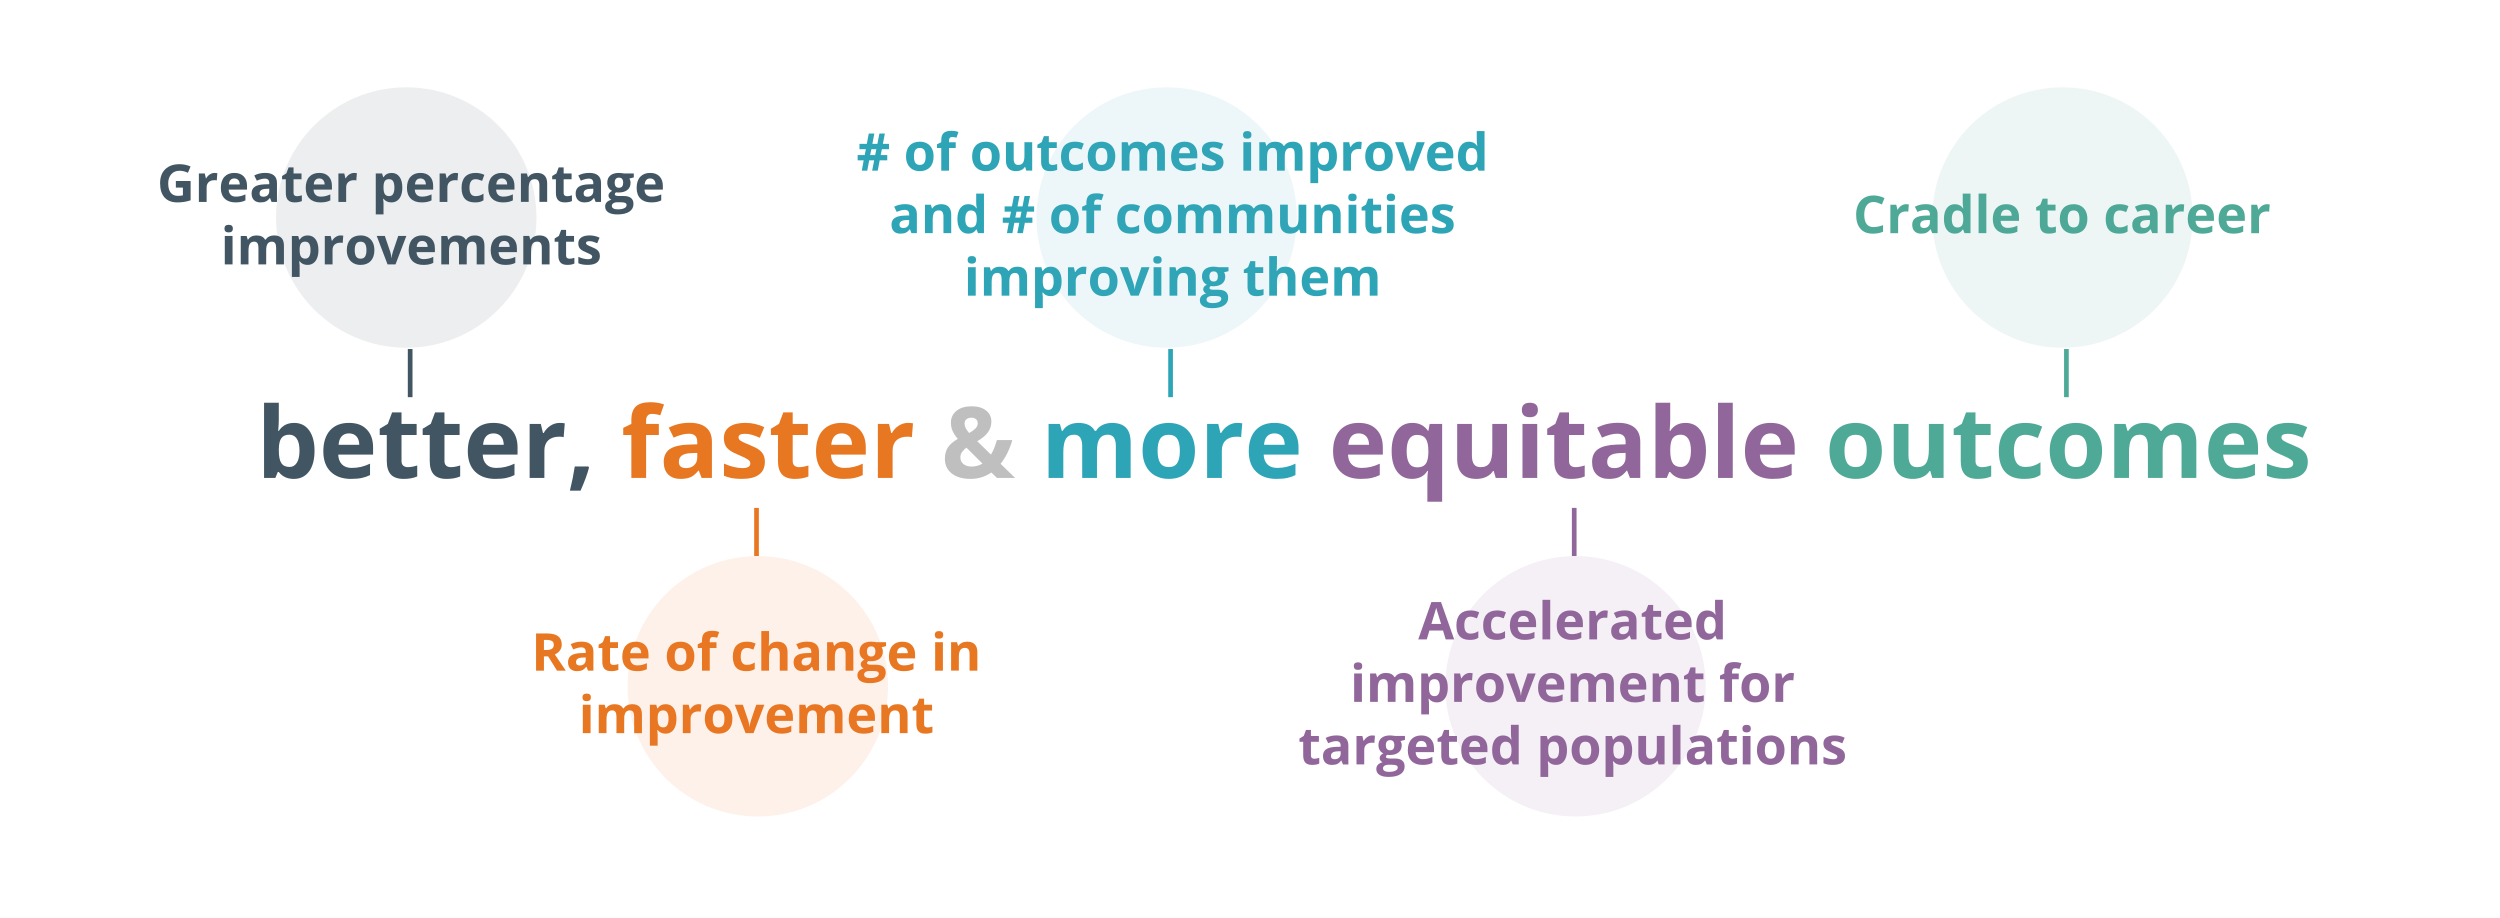 <svg xmlns="http://www.w3.org/2000/svg" id="Layer_1" data-name="Layer 1" viewBox="0 0 1600 587.32"><defs><style> .cls-1 { stroke: #415563; } .cls-1, .cls-2, .cls-3, .cls-4, .cls-5 { fill: none; stroke-miterlimit: 8; stroke-width: 3px; } .cls-2 { stroke: #91679b; } .cls-3 { stroke: #e87722; } .cls-4 { stroke: #4fa997; } .cls-5 { stroke: #2da5b7; } .cls-6, .cls-7, .cls-8, .cls-9, .cls-10 { opacity: .1; } .cls-6, .cls-7, .cls-8, .cls-9, .cls-10, .cls-11, .cls-12, .cls-13, .cls-14, .cls-15, .cls-16 { stroke-width: 0px; } .cls-6, .cls-16 { fill: #e87722; } .cls-7, .cls-15 { fill: #91679b; } .cls-8 { fill: #415563; } .cls-9, .cls-11 { fill: #4fa997; } .cls-10 { fill: #48a7b9; } .cls-12 { fill: #2da5b7; } .cls-13 { fill: #425563; } .cls-14 { fill: #bfbfbf; } </style></defs><g><path class="cls-13" d="m188.25,270.66c4.08,0,7.28,1.59,9.59,4.78,2.31,3.19,3.46,7.55,3.46,13.1s-1.19,10.13-3.57,13.27-5.62,4.7-9.73,4.7-7.25-1.47-9.56-4.42h-.65l-1.58,3.8h-7.21v-48.12h9.43v11.19c0,1.42-.12,3.7-.37,6.83h.37c2.21-3.42,5.47-5.13,9.8-5.13Zm-3.03,7.54c-2.33,0-4.03.72-5.1,2.15-1.07,1.43-1.63,3.8-1.67,7.1v1.02c0,3.71.55,6.37,1.65,7.98,1.1,1.61,2.85,2.41,5.24,2.41,1.94,0,3.48-.89,4.62-2.67,1.14-1.78,1.72-4.38,1.72-7.78s-.58-5.95-1.73-7.65c-1.16-1.7-2.73-2.55-4.73-2.55Z"></path><path class="cls-13" d="m224.68,306.5c-5.57,0-9.92-1.54-13.05-4.61-3.13-3.07-4.7-7.42-4.7-13.05s1.45-10.27,4.34-13.44c2.9-3.17,6.9-4.75,12.01-4.75s8.69,1.39,11.41,4.17,4.08,6.63,4.08,11.53v4.58h-22.3c.1,2.68.9,4.77,2.38,6.28,1.48,1.51,3.57,2.26,6.25,2.26,2.08,0,4.05-.22,5.91-.65s3.79-1.12,5.81-2.07v7.3c-1.65.82-3.41,1.44-5.29,1.84-1.88.4-4.17.6-6.87.6Zm-1.33-29.13c-2,0-3.57.63-4.7,1.9s-1.78,3.07-1.95,5.4h13.24c-.04-2.33-.65-4.13-1.82-5.4s-2.76-1.9-4.76-1.9Z"></path><path class="cls-13" d="m261.08,298.98c1.65,0,3.63-.36,5.94-1.08v7.02c-2.35,1.05-5.24,1.58-8.66,1.58-3.77,0-6.52-.95-8.24-2.86-1.72-1.91-2.58-4.77-2.58-8.58v-16.67h-4.52v-3.99l5.2-3.15,2.72-7.3h6.03v7.36h9.68v7.08h-9.68v16.67c0,1.34.38,2.33,1.13,2.97.75.64,1.75.96,2.98.96Z"></path><path class="cls-13" d="m288.57,298.98c1.65,0,3.63-.36,5.94-1.08v7.02c-2.35,1.05-5.24,1.58-8.66,1.58-3.77,0-6.52-.95-8.24-2.86-1.72-1.91-2.58-4.77-2.58-8.58v-16.67h-4.52v-3.99l5.2-3.15,2.72-7.3h6.03v7.36h9.68v7.08h-9.68v16.67c0,1.34.38,2.33,1.13,2.97.75.64,1.75.96,2.98.96Z"></path><path class="cls-13" d="m317.14,306.5c-5.57,0-9.92-1.54-13.05-4.61-3.13-3.07-4.7-7.42-4.7-13.05s1.45-10.27,4.34-13.44c2.9-3.17,6.9-4.75,12.01-4.75s8.69,1.39,11.41,4.17,4.08,6.63,4.08,11.53v4.58h-22.3c.1,2.68.9,4.77,2.38,6.28,1.48,1.51,3.57,2.26,6.25,2.26,2.08,0,4.05-.22,5.91-.65s3.79-1.12,5.81-2.07v7.3c-1.65.82-3.41,1.44-5.29,1.84-1.88.4-4.17.6-6.87.6Zm-1.33-29.13c-2,0-3.57.63-4.7,1.9s-1.78,3.07-1.95,5.4h13.24c-.04-2.33-.65-4.13-1.82-5.4s-2.76-1.9-4.76-1.9Z"></path><path class="cls-13" d="m358.27,270.66c1.28,0,2.34.09,3.18.28l-.71,8.84c-.76-.21-1.69-.31-2.78-.31-3.01,0-5.36.77-7.04,2.32-1.68,1.55-2.52,3.71-2.52,6.49v17.6h-9.43v-34.57h7.14l1.39,5.81h.46c1.07-1.94,2.52-3.5,4.34-4.68,1.82-1.19,3.81-1.78,5.95-1.78Z"></path><path class="cls-13" d="m376.98,299.23c-1.07,4.16-2.89,9.1-5.44,14.81h-6.8c1.34-5.48,2.38-10.66,3.12-15.52h8.66l.46.71Z"></path></g><g><path class="cls-16" d="m421.66,278.39h-8.16v27.49h-9.43v-27.49h-5.2v-4.55l5.2-2.54v-2.54c0-3.94.97-6.81,2.91-8.63,1.94-1.81,5.04-2.72,9.31-2.72,3.26,0,6.15.48,8.69,1.45l-2.41,6.93c-1.9-.6-3.65-.9-5.26-.9-1.34,0-2.31.4-2.91,1.19-.6.79-.9,1.81-.9,3.05v2.17h8.16v7.08Z"></path><path class="cls-16" d="m449.03,305.88l-1.82-4.7h-.25c-1.59,2-3.22,3.39-4.9,4.16-1.68.77-3.87,1.16-6.57,1.16-3.32,0-5.93-.95-7.84-2.84-1.91-1.9-2.86-4.6-2.86-8.1s1.28-6.38,3.85-8.12c2.57-1.74,6.44-2.71,11.61-2.89l6-.19v-1.52c0-3.5-1.79-5.26-5.38-5.26-2.76,0-6.01.83-9.74,2.5l-3.12-6.37c3.98-2.08,8.39-3.12,13.24-3.12s8.2,1.01,10.67,3.03,3.71,5.09,3.71,9.21v23.04h-6.59Zm-2.78-16.02l-3.65.12c-2.74.08-4.78.58-6.12,1.48-1.34.91-2.01,2.29-2.01,4.14,0,2.66,1.53,3.99,4.58,3.99,2.18,0,3.93-.63,5.24-1.89,1.31-1.26,1.96-2.93,1.96-5.01v-2.84Z"></path><path class="cls-16" d="m489.51,295.61c0,3.55-1.23,6.25-3.7,8.1-2.46,1.86-6.15,2.78-11.05,2.78-2.52,0-4.66-.17-6.43-.51-1.77-.34-3.43-.84-4.98-1.5v-7.79c1.75.83,3.73,1.52,5.92,2.07,2.2.56,4.13.83,5.8.83,3.42,0,5.13-.99,5.13-2.97,0-.74-.23-1.35-.68-1.81s-1.24-.99-2.35-1.58c-1.11-.59-2.6-1.27-4.45-2.06-2.66-1.11-4.61-2.14-5.86-3.09-1.25-.95-2.15-2.04-2.72-3.26s-.85-2.74-.85-4.53c0-3.07,1.19-5.45,3.57-7.13,2.38-1.68,5.76-2.52,10.13-2.52s8.21.91,12.15,2.72l-2.85,6.8c-1.73-.74-3.35-1.35-4.85-1.82-1.51-.47-3.04-.71-4.61-.71-2.78,0-4.17.75-4.17,2.26,0,.85.45,1.58,1.35,2.2.9.62,2.86,1.54,5.89,2.75,2.7,1.09,4.68,2.11,5.94,3.06s2.19,2.04,2.78,3.28c.6,1.24.9,2.71.9,4.42Z"></path><path class="cls-16" d="m511.44,298.98c1.65,0,3.63-.36,5.94-1.08v7.02c-2.35,1.05-5.24,1.58-8.66,1.58-3.77,0-6.52-.95-8.24-2.86-1.72-1.91-2.58-4.77-2.58-8.58v-16.67h-4.52v-3.99l5.2-3.15,2.72-7.3h6.03v7.36h9.68v7.08h-9.68v16.67c0,1.34.38,2.33,1.13,2.97.75.64,1.75.96,2.98.96Z"></path><path class="cls-16" d="m540.01,306.5c-5.57,0-9.92-1.54-13.05-4.61-3.13-3.07-4.7-7.42-4.7-13.05s1.45-10.27,4.34-13.44c2.9-3.17,6.9-4.75,12.01-4.75s8.69,1.39,11.41,4.17,4.08,6.63,4.08,11.53v4.58h-22.3c.1,2.68.9,4.77,2.38,6.28,1.48,1.51,3.57,2.26,6.25,2.26,2.08,0,4.05-.22,5.91-.65s3.79-1.12,5.81-2.07v7.3c-1.65.82-3.41,1.44-5.29,1.84-1.88.4-4.17.6-6.87.6Zm-1.33-29.13c-2,0-3.57.63-4.7,1.9s-1.78,3.07-1.95,5.4h13.24c-.04-2.33-.65-4.13-1.82-5.4s-2.76-1.9-4.76-1.9Z"></path><path class="cls-16" d="m581.14,270.66c1.28,0,2.34.09,3.18.28l-.71,8.84c-.76-.21-1.69-.31-2.78-.31-3.01,0-5.36.77-7.04,2.32-1.68,1.55-2.52,3.71-2.52,6.49v17.6h-9.43v-34.57h7.14l1.39,5.81h.46c1.07-1.94,2.52-3.5,4.34-4.68,1.82-1.19,3.81-1.78,5.95-1.78Z"></path></g><path class="cls-14" d="m649.69,305.88h-11.66l-3.56-3.49c-3.94,2.74-8.39,4.11-13.36,4.11s-9.02-1.15-11.97-3.46-4.42-5.43-4.42-9.37c0-2.82.62-5.23,1.87-7.22,1.25-1.99,3.39-3.85,6.42-5.58-1.55-1.77-2.67-3.47-3.37-5.09-.7-1.62-1.05-3.39-1.05-5.3,0-3.13,1.2-5.66,3.6-7.58,2.4-1.92,5.61-2.88,9.63-2.88s6.9.89,9.2,2.67c2.3,1.78,3.45,4.17,3.45,7.16,0,2.45-.71,4.7-2.13,6.73s-3.72,3.96-6.9,5.8l8.78,8.57c1.46-2.41,2.73-5.51,3.8-9.31h9.83c-.74,2.78-1.76,5.5-3.06,8.15-1.3,2.65-2.77,4.99-4.42,7.04l9.31,9.06Zm-35.04-13.11c0,1.77.66,3.19,1.99,4.24,1.33,1.05,3.04,1.58,5.12,1.58,2.6,0,4.94-.63,7.02-1.89l-10.27-10.21c-1.2.91-2.14,1.86-2.83,2.84-.69.99-1.04,2.13-1.04,3.43Zm11.1-21.92c0-1.09-.37-1.95-1.11-2.58-.74-.63-1.7-.94-2.88-.94-1.38,0-2.47.33-3.26.99-.79.66-1.19,1.6-1.19,2.81,0,1.81.98,3.81,2.94,6,1.77-.99,3.13-1.96,4.08-2.92.95-.96,1.42-2.08,1.42-3.36Z"></path><g><path class="cls-12" d="m702.04,305.88h-9.43v-20.19c0-2.49-.42-4.37-1.25-5.61-.83-1.25-2.15-1.87-3.94-1.87-2.41,0-4.17.89-5.26,2.66s-1.64,4.69-1.64,8.75v16.27h-9.43v-34.57h7.21l1.27,4.42h.53c.93-1.59,2.27-2.83,4.02-3.73,1.75-.9,3.76-1.34,6.03-1.34,5.17,0,8.68,1.69,10.51,5.07h.83c.93-1.61,2.29-2.86,4.1-3.74,1.8-.89,3.84-1.33,6.11-1.33,3.92,0,6.88,1,8.89,3.01,2.01,2.01,3.02,5.23,3.02,9.66v22.54h-9.46v-20.19c0-2.49-.42-4.37-1.25-5.61-.83-1.25-2.15-1.87-3.94-1.87-2.31,0-4.04.83-5.18,2.47-1.14,1.65-1.72,4.27-1.72,7.85v17.35Z"></path><path class="cls-12" d="m764.76,288.53c0,5.63-1.48,10.03-4.45,13.21s-7.1,4.76-12.4,4.76c-3.32,0-6.25-.73-8.78-2.18-2.54-1.45-4.48-3.54-5.84-6.26-1.36-2.72-2.04-5.9-2.04-9.52,0-5.65,1.47-10.04,4.42-13.17,2.95-3.13,7.09-4.7,12.43-4.7,3.32,0,6.25.72,8.78,2.16,2.54,1.44,4.48,3.52,5.84,6.22,1.36,2.7,2.04,5.87,2.04,9.49Zm-23.9,0c0,3.42.56,6.01,1.68,7.76,1.12,1.75,2.95,2.63,5.49,2.63s4.32-.87,5.43-2.61c1.1-1.74,1.65-4.33,1.65-7.78s-.56-5.99-1.67-7.7c-1.11-1.71-2.94-2.57-5.47-2.57s-4.33.85-5.44,2.55c-1.11,1.7-1.67,4.27-1.67,7.72Z"></path><path class="cls-12" d="m791.85,270.66c1.28,0,2.34.09,3.18.28l-.71,8.84c-.76-.21-1.69-.31-2.78-.31-3.01,0-5.36.77-7.04,2.32-1.68,1.55-2.52,3.71-2.52,6.49v17.6h-9.43v-34.57h7.14l1.39,5.81h.46c1.07-1.94,2.52-3.5,4.34-4.68,1.82-1.19,3.81-1.78,5.95-1.78Z"></path><path class="cls-12" d="m816.96,306.5c-5.57,0-9.92-1.54-13.05-4.61-3.13-3.07-4.7-7.42-4.7-13.05s1.45-10.27,4.34-13.44c2.9-3.17,6.9-4.75,12.01-4.75s8.69,1.39,11.41,4.17,4.08,6.63,4.08,11.53v4.58h-22.3c.1,2.68.9,4.77,2.38,6.28,1.48,1.51,3.57,2.26,6.25,2.26,2.08,0,4.05-.22,5.91-.65s3.79-1.12,5.81-2.07v7.3c-1.65.82-3.41,1.44-5.29,1.84-1.88.4-4.17.6-6.87.6Zm-1.33-29.13c-2,0-3.57.63-4.7,1.9s-1.78,3.07-1.95,5.4h13.24c-.04-2.33-.65-4.13-1.82-5.4s-2.76-1.9-4.76-1.9Z"></path></g><g><path class="cls-15" d="m870.92,306.5c-5.57,0-9.92-1.54-13.05-4.61-3.13-3.07-4.7-7.42-4.7-13.05s1.45-10.27,4.34-13.44c2.9-3.17,6.9-4.75,12.01-4.75s8.69,1.39,11.41,4.17,4.08,6.63,4.08,11.53v4.58h-22.3c.1,2.68.9,4.77,2.38,6.28,1.48,1.51,3.57,2.26,6.25,2.26,2.08,0,4.05-.22,5.91-.65s3.79-1.12,5.81-2.07v7.3c-1.65.82-3.41,1.44-5.29,1.84-1.88.4-4.17.6-6.87.6Zm-1.33-29.13c-2,0-3.57.63-4.7,1.9s-1.78,3.07-1.95,5.4h13.24c-.04-2.33-.65-4.13-1.82-5.4s-2.76-1.9-4.76-1.9Z"></path><path class="cls-15" d="m903.7,306.5c-4.08,0-7.28-1.57-9.59-4.72-2.31-3.14-3.46-7.52-3.46-13.13s1.18-10.06,3.54-13.24c2.36-3.17,5.59-4.76,9.7-4.76,2.18,0,4.09.41,5.72,1.24,1.63.83,3.06,2.1,4.3,3.83h.25l.83-4.42h7.98v49.79h-9.46v-14.5c0-1.26.13-2.99.4-5.2h-.4c-1.01,1.67-2.35,2.94-4.02,3.8-1.67.87-3.6,1.3-5.78,1.3Zm3.37-7.39c2.39,0,4.14-.69,5.26-2.06s1.72-3.77,1.82-7.19v-1.14c0-3.71-.57-6.37-1.72-7.98-1.14-1.61-2.98-2.41-5.52-2.41-4.43,0-6.65,3.48-6.65,10.45,0,3.46.55,6.05,1.65,7.76,1.1,1.71,2.82,2.57,5.15,2.57Z"></path><path class="cls-15" d="m957.26,305.88l-1.27-4.42h-.49c-1.01,1.61-2.44,2.85-4.3,3.73-1.86.88-3.97,1.31-6.34,1.31-4.06,0-7.12-1.09-9.18-3.26-2.06-2.18-3.09-5.3-3.09-9.39v-22.54h9.43v20.19c0,2.5.44,4.37,1.33,5.61.89,1.25,2.3,1.87,4.24,1.87,2.64,0,4.55-.88,5.72-2.64,1.18-1.76,1.76-4.69,1.76-8.77v-16.27h9.43v34.57h-7.24Z"></path><path class="cls-15" d="m973.99,262.37c0-3.07,1.71-4.61,5.13-4.61s5.13,1.54,5.13,4.61c0,1.46-.43,2.6-1.28,3.42-.86.81-2.14,1.22-3.85,1.22-3.42,0-5.13-1.55-5.13-4.64Zm9.83,43.51h-9.43v-34.57h9.43v34.57Z"></path><path class="cls-15" d="m1008.28,298.98c1.65,0,3.63-.36,5.94-1.08v7.02c-2.35,1.05-5.24,1.58-8.66,1.58-3.77,0-6.52-.95-8.24-2.86-1.72-1.91-2.58-4.77-2.58-8.58v-16.67h-4.52v-3.99l5.2-3.15,2.72-7.3h6.03v7.36h9.68v7.08h-9.68v16.67c0,1.34.38,2.33,1.13,2.97.75.64,1.75.96,2.98.96Z"></path><path class="cls-15" d="m1043.17,305.88l-1.82-4.7h-.25c-1.59,2-3.22,3.39-4.9,4.16-1.68.77-3.87,1.16-6.57,1.16-3.32,0-5.93-.95-7.84-2.84-1.91-1.9-2.86-4.6-2.86-8.1s1.28-6.38,3.85-8.12c2.57-1.74,6.44-2.71,11.61-2.89l6-.19v-1.52c0-3.5-1.79-5.26-5.38-5.26-2.76,0-6.01.83-9.74,2.5l-3.12-6.37c3.98-2.08,8.39-3.12,13.24-3.12s8.2,1.01,10.67,3.03,3.71,5.09,3.71,9.21v23.04h-6.59Zm-2.78-16.02l-3.65.12c-2.74.08-4.78.58-6.12,1.48-1.34.91-2.01,2.29-2.01,4.14,0,2.66,1.53,3.99,4.58,3.99,2.18,0,3.93-.63,5.24-1.89,1.31-1.26,1.96-2.93,1.96-5.01v-2.84Z"></path><path class="cls-15" d="m1078.76,270.66c4.08,0,7.28,1.59,9.59,4.78,2.31,3.19,3.46,7.55,3.46,13.1s-1.19,10.13-3.57,13.27-5.62,4.7-9.73,4.7-7.25-1.47-9.56-4.42h-.65l-1.58,3.8h-7.21v-48.12h9.43v11.19c0,1.42-.12,3.7-.37,6.83h.37c2.21-3.42,5.47-5.13,9.8-5.13Zm-3.03,7.54c-2.33,0-4.03.72-5.1,2.15-1.07,1.43-1.63,3.8-1.67,7.1v1.02c0,3.71.55,6.37,1.65,7.98,1.1,1.61,2.85,2.41,5.24,2.41,1.94,0,3.48-.89,4.62-2.67,1.14-1.78,1.72-4.38,1.72-7.78s-.58-5.95-1.73-7.65c-1.16-1.7-2.73-2.55-4.73-2.55Z"></path><path class="cls-15" d="m1108.97,305.88h-9.43v-48.12h9.43v48.12Z"></path><path class="cls-15" d="m1134.52,306.5c-5.57,0-9.92-1.54-13.05-4.61-3.13-3.07-4.7-7.42-4.7-13.05s1.45-10.27,4.34-13.44c2.9-3.17,6.9-4.75,12.01-4.75s8.69,1.39,11.41,4.17,4.08,6.63,4.08,11.53v4.58h-22.3c.1,2.68.9,4.77,2.38,6.28,1.48,1.51,3.57,2.26,6.25,2.26,2.08,0,4.05-.22,5.91-.65s3.79-1.12,5.81-2.07v7.3c-1.65.82-3.41,1.44-5.29,1.84-1.88.4-4.17.6-6.87.6Zm-1.33-29.13c-2,0-3.57.63-4.7,1.9s-1.78,3.07-1.95,5.4h13.24c-.04-2.33-.65-4.13-1.82-5.4s-2.76-1.9-4.76-1.9Z"></path></g><g><path class="cls-11" d="m1204.38,288.53c0,5.63-1.48,10.03-4.45,13.21s-7.1,4.76-12.4,4.76c-3.32,0-6.25-.73-8.78-2.18-2.54-1.45-4.48-3.54-5.84-6.26-1.36-2.72-2.04-5.9-2.04-9.52,0-5.65,1.47-10.04,4.42-13.17,2.95-3.13,7.09-4.7,12.43-4.7,3.32,0,6.25.72,8.78,2.16,2.54,1.44,4.48,3.52,5.84,6.22,1.36,2.7,2.04,5.87,2.04,9.49Zm-23.9,0c0,3.42.56,6.01,1.68,7.76,1.12,1.75,2.95,2.63,5.49,2.63s4.32-.87,5.43-2.61c1.1-1.74,1.65-4.33,1.65-7.78s-.56-5.99-1.67-7.7c-1.11-1.71-2.94-2.57-5.47-2.57s-4.33.85-5.44,2.55c-1.11,1.7-1.67,4.27-1.67,7.72Z"></path><path class="cls-11" d="m1236.66,305.88l-1.27-4.42h-.49c-1.01,1.61-2.44,2.85-4.3,3.73-1.86.88-3.97,1.31-6.34,1.31-4.06,0-7.12-1.09-9.18-3.26-2.06-2.18-3.09-5.3-3.09-9.39v-22.54h9.43v20.19c0,2.5.44,4.37,1.33,5.61.89,1.25,2.3,1.87,4.24,1.87,2.64,0,4.55-.88,5.72-2.64,1.18-1.76,1.76-4.69,1.76-8.77v-16.27h9.43v34.57h-7.24Z"></path><path class="cls-11" d="m1268.42,298.98c1.65,0,3.63-.36,5.94-1.08v7.02c-2.35,1.05-5.24,1.58-8.66,1.58-3.77,0-6.52-.95-8.24-2.86-1.72-1.91-2.58-4.77-2.58-8.58v-16.67h-4.52v-3.99l5.2-3.15,2.72-7.3h6.03v7.36h9.68v7.08h-9.68v16.67c0,1.34.38,2.33,1.13,2.97.75.64,1.75.96,2.98.96Z"></path><path class="cls-11" d="m1295.39,306.5c-10.76,0-16.14-5.91-16.14-17.72,0-5.88,1.46-10.36,4.39-13.47,2.93-3.1,7.12-4.65,12.59-4.65,4,0,7.59.78,10.76,2.35l-2.78,7.3c-1.48-.6-2.87-1.09-4.14-1.47-1.28-.38-2.56-.57-3.83-.57-4.91,0-7.36,3.48-7.36,10.45s2.45,10.14,7.36,10.14c1.81,0,3.5-.24,5.04-.73s3.09-1.24,4.64-2.27v8.07c-1.53.97-3.07,1.64-4.62,2.01s-3.52.56-5.89.56Z"></path><path class="cls-11" d="m1345.33,288.53c0,5.63-1.48,10.03-4.45,13.21s-7.1,4.76-12.4,4.76c-3.32,0-6.25-.73-8.78-2.18-2.54-1.45-4.48-3.54-5.84-6.26-1.36-2.72-2.04-5.9-2.04-9.52,0-5.65,1.47-10.04,4.42-13.17,2.95-3.13,7.09-4.7,12.43-4.7,3.32,0,6.25.72,8.78,2.16,2.54,1.44,4.48,3.52,5.84,6.22,1.36,2.7,2.04,5.87,2.04,9.49Zm-23.9,0c0,3.42.56,6.01,1.68,7.76,1.12,1.75,2.95,2.63,5.49,2.63s4.32-.87,5.43-2.61c1.1-1.74,1.65-4.33,1.65-7.78s-.56-5.99-1.67-7.7c-1.11-1.71-2.94-2.57-5.47-2.57s-4.33.85-5.44,2.55c-1.11,1.7-1.67,4.27-1.67,7.72Z"></path><path class="cls-11" d="m1384.08,305.88h-9.43v-20.19c0-2.49-.42-4.37-1.25-5.61-.83-1.25-2.15-1.87-3.94-1.87-2.41,0-4.17.89-5.26,2.66s-1.64,4.69-1.64,8.75v16.27h-9.43v-34.57h7.21l1.27,4.42h.53c.93-1.59,2.27-2.83,4.02-3.73,1.75-.9,3.76-1.34,6.03-1.34,5.17,0,8.68,1.69,10.51,5.07h.83c.93-1.61,2.29-2.86,4.1-3.74,1.8-.89,3.84-1.33,6.11-1.33,3.92,0,6.88,1,8.89,3.01,2.01,2.01,3.02,5.23,3.02,9.66v22.54h-9.46v-20.19c0-2.49-.42-4.37-1.25-5.61-.83-1.25-2.15-1.87-3.94-1.87-2.31,0-4.04.83-5.18,2.47-1.14,1.65-1.72,4.27-1.72,7.85v17.35Z"></path><path class="cls-11" d="m1431.03,306.5c-5.57,0-9.92-1.54-13.05-4.61-3.13-3.07-4.7-7.42-4.7-13.05s1.45-10.27,4.34-13.44c2.9-3.17,6.9-4.75,12.01-4.75s8.69,1.39,11.41,4.17,4.08,6.63,4.08,11.53v4.58h-22.3c.1,2.68.9,4.77,2.38,6.28,1.48,1.51,3.57,2.26,6.25,2.26,2.08,0,4.05-.22,5.91-.65s3.79-1.12,5.81-2.07v7.3c-1.65.82-3.41,1.44-5.29,1.84-1.88.4-4.17.6-6.87.6Zm-1.33-29.13c-2,0-3.57.63-4.7,1.9s-1.78,3.07-1.95,5.4h13.24c-.04-2.33-.65-4.13-1.82-5.4s-2.76-1.9-4.76-1.9Z"></path><path class="cls-11" d="m1476.98,295.61c0,3.55-1.23,6.25-3.7,8.1-2.46,1.86-6.15,2.78-11.05,2.78-2.52,0-4.66-.17-6.43-.51-1.77-.34-3.43-.84-4.98-1.5v-7.79c1.75.83,3.73,1.52,5.92,2.07,2.2.56,4.13.83,5.8.83,3.42,0,5.13-.99,5.13-2.97,0-.74-.23-1.35-.68-1.81s-1.24-.99-2.35-1.58c-1.11-.59-2.6-1.27-4.45-2.06-2.66-1.11-4.61-2.14-5.86-3.09-1.25-.95-2.15-2.04-2.72-3.26s-.85-2.74-.85-4.53c0-3.07,1.19-5.45,3.57-7.13,2.38-1.68,5.76-2.52,10.13-2.52s8.21.91,12.15,2.72l-2.85,6.8c-1.73-.74-3.35-1.35-4.85-1.82-1.51-.47-3.04-.71-4.61-.71-2.78,0-4.17.75-4.17,2.26,0,.85.45,1.58,1.35,2.2.9.62,2.86,1.54,5.89,2.75,2.7,1.09,4.68,2.11,5.94,3.06s2.19,2.04,2.78,3.28c.6,1.24.9,2.71.9,4.42Z"></path></g><g><path class="cls-13" d="m112.55,115.85h9.44v12.34c-1.53.5-2.97.85-4.32,1.05-1.35.2-2.73.3-4.14.3-3.59,0-6.33-1.06-8.23-3.17-1.89-2.11-2.84-5.14-2.84-9.09s1.1-6.84,3.3-8.98,5.24-3.22,9.14-3.22c2.44,0,4.8.49,7.06,1.46l-1.68,4.04c-1.74-.87-3.54-1.3-5.42-1.3-2.18,0-3.93.73-5.24,2.2-1.31,1.46-1.97,3.43-1.97,5.91s.53,4.55,1.59,5.92c1.06,1.36,2.6,2.04,4.61,2.04,1.05,0,2.12-.11,3.21-.33v-4.96h-4.51v-4.2Z"></path><path class="cls-13" d="m137.42,110.67c.67,0,1.23.05,1.68.15l-.37,4.66c-.4-.11-.89-.16-1.46-.16-1.58,0-2.82.41-3.7,1.22-.88.81-1.33,1.95-1.33,3.42v9.26h-4.96v-18.2h3.76l.73,3.06h.24c.56-1.02,1.33-1.84,2.29-2.47.96-.62,2-.94,3.13-.94Z"></path><path class="cls-13" d="m150.67,129.54c-2.93,0-5.22-.81-6.87-2.43-1.65-1.62-2.47-3.91-2.47-6.87s.76-5.41,2.29-7.07,3.63-2.5,6.32-2.5,4.57.73,6.01,2.2,2.15,3.49,2.15,6.07v2.41h-11.74c.05,1.41.47,2.51,1.25,3.3s1.88,1.19,3.29,1.19c1.1,0,2.13-.11,3.11-.34s2-.59,3.06-1.09v3.84c-.87.43-1.8.76-2.78.97-.99.21-2.19.32-3.61.32Zm-.7-15.33c-1.05,0-1.88.33-2.47,1-.6.67-.94,1.61-1.03,2.84h6.97c-.02-1.23-.34-2.17-.96-2.84-.62-.67-1.45-1-2.51-1Z"></path><path class="cls-13" d="m173.79,129.21l-.96-2.47h-.13c-.83,1.05-1.7,1.78-2.58,2.19-.88.41-2.04.61-3.46.61-1.75,0-3.12-.5-4.13-1.5-1-1-1.51-2.42-1.51-4.26s.68-3.36,2.03-4.27c1.35-.92,3.39-1.42,6.11-1.52l3.16-.1v-.8c0-1.84-.94-2.77-2.83-2.77-1.45,0-3.16.44-5.13,1.32l-1.64-3.35c2.09-1.1,4.42-1.64,6.97-1.64s4.31.53,5.62,1.59c1.3,1.06,1.95,2.68,1.95,4.85v12.13h-3.47Zm-1.46-8.43l-1.92.07c-1.44.04-2.52.3-3.22.78s-1.06,1.2-1.06,2.18c0,1.4.8,2.1,2.41,2.1,1.15,0,2.07-.33,2.76-.99.69-.66,1.03-1.54,1.03-2.64v-1.5Z"></path><path class="cls-13" d="m190.06,125.58c.87,0,1.91-.19,3.12-.57v3.69c-1.24.55-2.76.83-4.56.83-1.99,0-3.43-.5-4.34-1.51-.91-1-1.36-2.51-1.36-4.52v-8.77h-2.38v-2.1l2.73-1.66,1.43-3.84h3.17v3.87h5.09v3.73h-5.09v8.77c0,.71.2,1.23.59,1.56.4.34.92.5,1.57.5Z"></path><path class="cls-13" d="m205,129.54c-2.93,0-5.22-.81-6.87-2.43-1.65-1.62-2.47-3.91-2.47-6.87s.76-5.41,2.29-7.07,3.63-2.5,6.32-2.5,4.57.73,6.01,2.2,2.15,3.49,2.15,6.07v2.41h-11.74c.05,1.41.47,2.51,1.25,3.3s1.88,1.19,3.29,1.19c1.1,0,2.13-.11,3.11-.34s2-.59,3.06-1.09v3.84c-.87.43-1.8.76-2.78.97-.99.21-2.19.32-3.61.32Zm-.7-15.33c-1.05,0-1.88.33-2.47,1-.6.67-.94,1.61-1.03,2.84h6.97c-.02-1.23-.34-2.17-.96-2.84-.62-.67-1.45-1-2.51-1Z"></path><path class="cls-13" d="m226.72,110.67c.67,0,1.23.05,1.68.15l-.37,4.66c-.4-.11-.89-.16-1.46-.16-1.58,0-2.82.41-3.7,1.22-.88.81-1.33,1.95-1.33,3.42v9.26h-4.96v-18.2h3.76l.73,3.06h.24c.56-1.02,1.33-1.84,2.29-2.47.96-.62,2-.94,3.13-.94Z"></path><path class="cls-13" d="m250.48,129.54c-2.14,0-3.81-.78-5.03-2.33h-.26c.17,1.52.26,2.4.26,2.64v7.37h-4.96v-26.2h4.04l.7,2.36h.23c1.16-1.8,2.88-2.7,5.16-2.7,2.15,0,3.83.83,5.05,2.49,1.21,1.66,1.82,3.97,1.82,6.92,0,1.94-.29,3.63-.85,5.06-.57,1.43-1.38,2.52-2.43,3.27-1.05.75-2.29,1.12-3.71,1.12Zm-1.46-14.89c-1.23,0-2.12.38-2.69,1.13-.56.75-.86,2-.88,3.74v.54c0,1.95.29,3.35.87,4.2.58.85,1.5,1.27,2.76,1.27,2.22,0,3.34-1.83,3.34-5.5,0-1.79-.27-3.13-.82-4.03-.55-.9-1.41-1.34-2.58-1.34Z"></path><path class="cls-13" d="m269.78,129.54c-2.93,0-5.22-.81-6.87-2.43-1.65-1.62-2.47-3.91-2.47-6.87s.76-5.41,2.29-7.07,3.63-2.5,6.32-2.5,4.57.73,6.01,2.2,2.15,3.49,2.15,6.07v2.41h-11.74c.05,1.41.47,2.51,1.25,3.3s1.88,1.19,3.29,1.19c1.1,0,2.13-.11,3.11-.34s2-.59,3.06-1.09v3.84c-.87.43-1.8.76-2.78.97-.99.21-2.19.32-3.61.32Zm-.7-15.33c-1.05,0-1.88.33-2.47,1-.6.67-.94,1.61-1.03,2.84h6.97c-.02-1.23-.34-2.17-.96-2.84-.62-.67-1.45-1-2.51-1Z"></path><path class="cls-13" d="m291.5,110.67c.67,0,1.23.05,1.68.15l-.37,4.66c-.4-.11-.89-.16-1.46-.16-1.58,0-2.82.41-3.7,1.22-.88.81-1.33,1.95-1.33,3.42v9.26h-4.96v-18.2h3.76l.73,3.06h.24c.56-1.02,1.33-1.84,2.29-2.47.96-.62,2-.94,3.13-.94Z"></path><path class="cls-13" d="m303.9,129.54c-5.66,0-8.5-3.11-8.5-9.33,0-3.09.77-5.46,2.31-7.09,1.54-1.63,3.75-2.45,6.62-2.45,2.11,0,3.99.41,5.66,1.24l-1.46,3.84c-.78-.31-1.51-.57-2.18-.77s-1.35-.3-2.02-.3c-2.58,0-3.87,1.83-3.87,5.5s1.29,5.34,3.87,5.34c.96,0,1.84-.13,2.65-.38s1.63-.65,2.44-1.2v4.25c-.8.51-1.61.86-2.43,1.06s-1.85.29-3.1.29Z"></path><path class="cls-13" d="m321.82,129.54c-2.93,0-5.22-.81-6.87-2.43-1.65-1.62-2.47-3.91-2.47-6.87s.76-5.41,2.29-7.07,3.63-2.5,6.32-2.5,4.57.73,6.01,2.2,2.15,3.49,2.15,6.07v2.41h-11.74c.05,1.41.47,2.51,1.25,3.3s1.88,1.19,3.29,1.19c1.1,0,2.13-.11,3.11-.34s2-.59,3.06-1.09v3.84c-.87.43-1.8.76-2.78.97-.99.21-2.19.32-3.61.32Zm-.7-15.33c-1.05,0-1.88.33-2.47,1-.6.67-.94,1.61-1.03,2.84h6.97c-.02-1.23-.34-2.17-.96-2.84-.62-.67-1.45-1-2.51-1Z"></path><path class="cls-13" d="m350.18,129.21h-4.96v-10.63c0-1.31-.23-2.3-.7-2.95-.47-.66-1.21-.98-2.23-.98-1.39,0-2.39.46-3.01,1.39s-.93,2.47-.93,4.61v8.56h-4.96v-18.2h3.79l.67,2.33h.28c.55-.88,1.32-1.54,2.29-1.99.97-.45,2.08-.68,3.31-.68,2.12,0,3.72.57,4.82,1.72,1.1,1.15,1.64,2.8,1.64,4.96v11.87Z"></path><path class="cls-13" d="m362.92,125.58c.87,0,1.91-.19,3.12-.57v3.69c-1.24.55-2.76.83-4.56.83-1.99,0-3.43-.5-4.34-1.51-.91-1-1.36-2.51-1.36-4.52v-8.77h-2.38v-2.1l2.73-1.66,1.43-3.84h3.17v3.87h5.09v3.73h-5.09v8.77c0,.71.2,1.23.59,1.56.4.34.92.5,1.57.5Z"></path><path class="cls-13" d="m381.18,129.21l-.96-2.47h-.13c-.83,1.05-1.7,1.78-2.58,2.19-.88.41-2.04.61-3.46.61-1.75,0-3.12-.5-4.13-1.5-1-1-1.51-2.42-1.51-4.26s.68-3.36,2.03-4.27c1.35-.92,3.39-1.42,6.11-1.52l3.16-.1v-.8c0-1.84-.94-2.77-2.83-2.77-1.45,0-3.16.44-5.13,1.32l-1.64-3.35c2.09-1.1,4.42-1.64,6.97-1.64s4.31.53,5.62,1.59c1.3,1.06,1.95,2.68,1.95,4.85v12.13h-3.47Zm-1.46-8.43l-1.92.07c-1.44.04-2.52.3-3.22.78s-1.06,1.2-1.06,2.18c0,1.4.8,2.1,2.41,2.1,1.15,0,2.07-.33,2.76-.99.69-.66,1.03-1.54,1.03-2.64v-1.5Z"></path><path class="cls-13" d="m405.63,111.02v2.52l-2.85.73c.52.81.78,1.73.78,2.73,0,1.95-.68,3.48-2.04,4.57-1.36,1.09-3.25,1.64-5.67,1.64l-.9-.05-.73-.08c-.51.39-.76.82-.76,1.3,0,.72.91,1.07,2.73,1.07h3.09c2,0,3.52.43,4.57,1.29,1.05.86,1.57,2.12,1.57,3.78,0,2.13-.89,3.78-2.66,4.95-1.77,1.17-4.32,1.76-7.64,1.76-2.54,0-4.48-.44-5.82-1.33s-2.01-2.12-2.01-3.72c0-1.1.34-2.01,1.03-2.75s1.69-1.26,3.01-1.58c-.51-.22-.96-.57-1.33-1.07-.38-.49-.57-1.02-.57-1.57,0-.69.2-1.27.6-1.73.4-.46.98-.91,1.74-1.36-.96-.41-1.71-1.07-2.27-1.99s-.84-1.99-.84-3.22c0-1.99.65-3.52,1.94-4.61s3.14-1.63,5.53-1.63c.51,0,1.12.05,1.81.14.7.09,1.15.16,1.34.2h6.35Zm-14.05,20.77c0,.68.33,1.22.98,1.61s1.58.59,2.76.59c1.78,0,3.17-.24,4.18-.73,1.01-.49,1.51-1.16,1.51-2,0-.68-.3-1.16-.9-1.42-.6-.26-1.52-.39-2.77-.39h-2.57c-.91,0-1.67.21-2.29.64-.61.43-.92,1-.92,1.7Zm1.81-14.81c0,.99.22,1.77.68,2.34.45.58,1.14.86,2.06.86s1.62-.29,2.05-.86c.43-.57.65-1.36.65-2.34,0-2.19-.9-3.29-2.7-3.29s-2.73,1.1-2.73,3.29Z"></path><path class="cls-13" d="m416.79,129.54c-2.93,0-5.22-.81-6.87-2.43-1.65-1.62-2.47-3.91-2.47-6.87s.76-5.41,2.29-7.07,3.63-2.5,6.32-2.5,4.57.73,6.01,2.2,2.15,3.49,2.15,6.07v2.41h-11.74c.05,1.41.47,2.51,1.25,3.3s1.88,1.19,3.29,1.19c1.1,0,2.13-.11,3.11-.34s2-.59,3.06-1.09v3.84c-.87.43-1.8.76-2.78.97-.99.21-2.19.32-3.61.32Zm-.7-15.33c-1.05,0-1.88.33-2.47,1-.6.67-.94,1.61-1.03,2.84h6.97c-.02-1.23-.34-2.17-.96-2.84-.62-.67-1.45-1-2.51-1Z"></path></g><g><path class="cls-13" d="m143.65,146.31c0-1.62.9-2.43,2.7-2.43s2.7.81,2.7,2.43c0,.77-.22,1.37-.67,1.8-.45.43-1.13.64-2.03.64-1.8,0-2.7-.81-2.7-2.44Zm5.18,22.9h-4.96v-18.2h4.96v18.2Z"></path><path class="cls-13" d="m170.36,169.21h-4.96v-10.63c0-1.31-.22-2.3-.66-2.95-.44-.66-1.13-.98-2.08-.98-1.27,0-2.19.47-2.77,1.4-.58.93-.86,2.47-.86,4.61v8.56h-4.96v-18.2h3.79l.67,2.33h.28c.49-.84,1.19-1.49,2.12-1.96.92-.47,1.98-.71,3.17-.71,2.72,0,4.57.89,5.53,2.67h.44c.49-.85,1.21-1.5,2.16-1.97.95-.47,2.02-.7,3.21-.7,2.06,0,3.62.53,4.68,1.59,1.06,1.06,1.59,2.75,1.59,5.09v11.87h-4.98v-10.63c0-1.31-.22-2.3-.66-2.95-.44-.66-1.13-.98-2.08-.98-1.22,0-2.12.43-2.73,1.3-.6.87-.9,2.25-.9,4.13v9.13Z"></path><path class="cls-13" d="m196.79,169.54c-2.14,0-3.81-.78-5.03-2.33h-.26c.17,1.52.26,2.4.26,2.64v7.37h-4.96v-26.2h4.04l.7,2.36h.23c1.16-1.8,2.88-2.7,5.16-2.7,2.15,0,3.83.83,5.05,2.49,1.21,1.66,1.82,3.97,1.82,6.92,0,1.94-.29,3.63-.85,5.06-.57,1.43-1.38,2.52-2.43,3.27-1.05.75-2.29,1.12-3.71,1.12Zm-1.46-14.89c-1.23,0-2.12.38-2.69,1.13-.56.75-.86,2-.88,3.74v.54c0,1.95.29,3.35.87,4.2.58.85,1.5,1.27,2.76,1.27,2.22,0,3.34-1.83,3.34-5.5,0-1.79-.27-3.13-.82-4.03-.55-.9-1.41-1.34-2.58-1.34Z"></path><path class="cls-13" d="m218.01,150.67c.67,0,1.23.05,1.68.15l-.37,4.66c-.4-.11-.89-.16-1.46-.16-1.58,0-2.82.41-3.7,1.22-.88.81-1.33,1.95-1.33,3.42v9.26h-4.96v-18.2h3.76l.73,3.06h.24c.56-1.02,1.33-1.84,2.29-2.47.96-.62,2-.94,3.13-.94Z"></path><path class="cls-13" d="m239.6,160.08c0,2.96-.78,5.28-2.34,6.95-1.56,1.67-3.74,2.51-6.53,2.51-1.75,0-3.29-.38-4.62-1.15-1.33-.77-2.36-1.86-3.08-3.3-.72-1.43-1.07-3.1-1.07-5.01,0-2.97.78-5.28,2.33-6.93,1.55-1.65,3.73-2.47,6.54-2.47,1.75,0,3.29.38,4.62,1.14,1.33.76,2.36,1.85,3.08,3.27s1.07,3.09,1.07,5Zm-12.58,0c0,1.8.29,3.16.89,4.09.59.92,1.55,1.38,2.89,1.38s2.28-.46,2.86-1.38c.58-.92.87-2.28.87-4.09s-.29-3.15-.88-4.05c-.59-.9-1.55-1.35-2.88-1.35s-2.28.45-2.86,1.34c-.59.9-.88,2.25-.88,4.06Z"></path><path class="cls-13" d="m248.03,169.21l-6.93-18.2h5.19l3.52,10.37c.39,1.31.63,2.56.73,3.73h.1c.05-1.04.3-2.28.73-3.73l3.5-10.37h5.19l-6.93,18.2h-5.09Z"></path><path class="cls-13" d="m270.9,169.54c-2.93,0-5.22-.81-6.87-2.43-1.65-1.62-2.47-3.91-2.47-6.87s.76-5.41,2.29-7.07,3.63-2.5,6.32-2.5,4.57.73,6.01,2.2,2.15,3.49,2.15,6.07v2.41h-11.74c.05,1.41.47,2.51,1.25,3.3s1.88,1.19,3.29,1.19c1.1,0,2.13-.11,3.11-.34s2-.59,3.06-1.09v3.84c-.87.43-1.8.76-2.78.97-.99.21-2.19.32-3.61.32Zm-.7-15.33c-1.05,0-1.88.33-2.47,1-.6.67-.94,1.61-1.03,2.84h6.97c-.02-1.23-.34-2.17-.96-2.84-.62-.67-1.45-1-2.51-1Z"></path><path class="cls-13" d="m298.71,169.21h-4.96v-10.63c0-1.31-.22-2.3-.66-2.95-.44-.66-1.13-.98-2.08-.98-1.27,0-2.19.47-2.77,1.4-.58.93-.86,2.47-.86,4.61v8.56h-4.96v-18.2h3.79l.67,2.33h.28c.49-.84,1.19-1.49,2.12-1.96.92-.47,1.98-.71,3.17-.71,2.72,0,4.57.89,5.53,2.67h.44c.49-.85,1.21-1.5,2.16-1.97.95-.47,2.02-.7,3.21-.7,2.06,0,3.62.53,4.68,1.59,1.06,1.06,1.59,2.75,1.59,5.09v11.87h-4.98v-10.63c0-1.31-.22-2.3-.66-2.95-.44-.66-1.13-.98-2.08-.98-1.22,0-2.12.43-2.73,1.3-.6.87-.9,2.25-.9,4.13v9.13Z"></path><path class="cls-13" d="m323.39,169.54c-2.93,0-5.22-.81-6.87-2.43-1.65-1.62-2.47-3.91-2.47-6.87s.76-5.41,2.29-7.07,3.63-2.5,6.32-2.5,4.57.73,6.01,2.2,2.15,3.49,2.15,6.07v2.41h-11.74c.05,1.41.47,2.51,1.25,3.3s1.88,1.19,3.29,1.19c1.1,0,2.13-.11,3.11-.34s2-.59,3.06-1.09v3.84c-.87.43-1.8.76-2.78.97-.99.21-2.19.32-3.61.32Zm-.7-15.33c-1.05,0-1.88.33-2.47,1-.6.67-.94,1.61-1.03,2.84h6.97c-.02-1.23-.34-2.17-.96-2.84-.62-.67-1.45-1-2.51-1Z"></path><path class="cls-13" d="m351.71,169.21h-4.96v-10.63c0-1.31-.23-2.3-.7-2.95-.47-.66-1.21-.98-2.23-.98-1.39,0-2.39.46-3.01,1.39s-.93,2.47-.93,4.61v8.56h-4.96v-18.2h3.79l.67,2.33h.28c.55-.88,1.32-1.54,2.29-1.99.97-.45,2.08-.68,3.31-.68,2.12,0,3.72.57,4.82,1.72,1.1,1.15,1.64,2.8,1.64,4.96v11.87Z"></path><path class="cls-13" d="m364.49,165.58c.87,0,1.91-.19,3.12-.57v3.69c-1.24.55-2.76.83-4.56.83-1.99,0-3.43-.5-4.34-1.51-.91-1-1.36-2.51-1.36-4.52v-8.77h-2.38v-2.1l2.73-1.66,1.43-3.84h3.17v3.87h5.09v3.73h-5.09v8.77c0,.71.2,1.23.59,1.56.4.34.92.5,1.57.5Z"></path><path class="cls-13" d="m383.92,163.81c0,1.87-.65,3.29-1.95,4.26s-3.24,1.46-5.82,1.46c-1.32,0-2.45-.09-3.39-.27-.93-.18-1.81-.44-2.62-.79v-4.1c.92.43,1.96.8,3.12,1.09,1.16.29,2.17.44,3.05.44,1.8,0,2.7-.52,2.7-1.56,0-.39-.12-.71-.36-.95-.24-.24-.65-.52-1.24-.83-.59-.31-1.37-.67-2.34-1.08-1.4-.59-2.43-1.13-3.08-1.63-.66-.5-1.13-1.07-1.43-1.72-.3-.65-.45-1.44-.45-2.38,0-1.62.63-2.87,1.88-3.75,1.25-.88,3.03-1.33,5.33-1.33s4.32.48,6.4,1.43l-1.5,3.58c-.91-.39-1.76-.71-2.55-.96-.79-.25-1.6-.37-2.43-.37-1.46,0-2.2.4-2.2,1.19,0,.44.24.83.71,1.16.47.33,1.51.81,3.1,1.45,1.42.58,2.46,1.11,3.12,1.61.66.5,1.15,1.07,1.46,1.73.31.65.47,1.43.47,2.33Z"></path></g><g><path class="cls-16" d="m348.12,420.08v9.13h-5.04v-23.8h6.93c3.23,0,5.63.59,7.18,1.77,1.55,1.18,2.33,2.96,2.33,5.36,0,1.4-.39,2.65-1.16,3.74-.77,1.09-1.86,1.95-3.27,2.56,3.58,5.35,5.91,8.81,7,10.37h-5.6l-5.68-9.13h-2.69Zm0-4.1h1.63c1.59,0,2.77-.27,3.53-.8.76-.53,1.14-1.37,1.14-2.51s-.39-1.93-1.16-2.41c-.78-.48-1.98-.72-3.61-.72h-1.53v6.43Z"></path><path class="cls-16" d="m376.31,429.21l-.96-2.47h-.13c-.83,1.05-1.7,1.78-2.58,2.19-.88.41-2.04.61-3.46.61-1.75,0-3.12-.5-4.13-1.5s-1.51-2.42-1.51-4.26.68-3.36,2.03-4.27c1.35-.92,3.39-1.42,6.11-1.52l3.16-.1v-.8c0-1.84-.94-2.77-2.83-2.77-1.45,0-3.16.44-5.13,1.32l-1.64-3.35c2.09-1.1,4.42-1.64,6.97-1.64s4.31.53,5.62,1.6,1.95,2.68,1.95,4.85v12.13h-3.47Zm-1.46-8.43l-1.92.06c-1.44.04-2.52.3-3.22.78-.71.48-1.06,1.21-1.06,2.18,0,1.4.8,2.1,2.41,2.1,1.15,0,2.07-.33,2.76-.99.69-.66,1.03-1.54,1.03-2.64v-1.5Z"></path><path class="cls-16" d="m392.62,425.58c.87,0,1.91-.19,3.12-.57v3.69c-1.24.55-2.76.83-4.56.83-1.99,0-3.43-.5-4.34-1.5s-1.36-2.51-1.36-4.52v-8.77h-2.38v-2.1l2.73-1.66,1.43-3.84h3.17v3.87h5.09v3.73h-5.09v8.77c0,.71.2,1.23.59,1.56.4.34.92.5,1.57.5Z"></path><path class="cls-16" d="m407.6,429.54c-2.93,0-5.22-.81-6.87-2.42-1.65-1.62-2.47-3.91-2.47-6.87s.76-5.41,2.29-7.07c1.52-1.67,3.63-2.5,6.32-2.5s4.57.73,6.01,2.2,2.15,3.49,2.15,6.07v2.41h-11.74c.05,1.41.47,2.51,1.25,3.3.78.79,1.88,1.19,3.29,1.19,1.1,0,2.13-.11,3.11-.34s2-.59,3.06-1.09v3.84c-.87.43-1.8.76-2.78.97-.99.21-2.19.32-3.61.32Zm-.7-15.33c-1.05,0-1.88.33-2.47,1-.6.67-.94,1.61-1.03,2.84h6.97c-.02-1.23-.34-2.17-.96-2.84-.62-.67-1.45-1-2.51-1Z"></path><path class="cls-16" d="m444.38,420.08c0,2.96-.78,5.28-2.34,6.95s-3.74,2.51-6.53,2.51c-1.75,0-3.29-.38-4.62-1.15-1.33-.76-2.36-1.86-3.08-3.3-.72-1.43-1.07-3.1-1.07-5.01,0-2.97.78-5.28,2.33-6.93,1.55-1.65,3.73-2.47,6.54-2.47,1.75,0,3.29.38,4.62,1.14,1.33.76,2.36,1.85,3.08,3.27.72,1.42,1.07,3.09,1.07,5Zm-12.58,0c0,1.8.29,3.16.89,4.08.59.92,1.55,1.38,2.89,1.38s2.28-.46,2.86-1.38c.58-.92.87-2.28.87-4.09s-.29-3.15-.88-4.05-1.55-1.35-2.88-1.35-2.28.45-2.86,1.34c-.59.89-.88,2.25-.88,4.06Z"></path><path class="cls-16" d="m458.54,414.74h-4.3v14.47h-4.96v-14.47h-2.73v-2.39l2.73-1.33v-1.33c0-2.07.51-3.59,1.53-4.54,1.02-.96,2.65-1.43,4.9-1.43,1.71,0,3.24.26,4.57.77l-1.27,3.65c-1-.31-1.92-.47-2.77-.47-.71,0-1.22.21-1.53.63-.31.42-.47.95-.47,1.6v1.14h4.3v3.73Z"></path><path class="cls-16" d="m477.51,429.54c-5.66,0-8.5-3.11-8.5-9.33,0-3.09.77-5.46,2.31-7.09s3.75-2.45,6.62-2.45c2.11,0,3.99.41,5.66,1.24l-1.46,3.84c-.78-.31-1.51-.57-2.18-.77-.67-.2-1.35-.3-2.02-.3-2.58,0-3.87,1.83-3.87,5.5s1.29,5.34,3.87,5.34c.96,0,1.84-.13,2.65-.38s1.63-.65,2.44-1.2v4.25c-.8.51-1.61.86-2.43,1.06s-1.85.29-3.1.29Z"></path><path class="cls-16" d="m504.02,429.21h-4.96v-10.63c0-2.63-.98-3.94-2.93-3.94-1.39,0-2.39.47-3.01,1.42-.62.94-.93,2.47-.93,4.59v8.56h-4.96v-25.33h4.96v5.16c0,.4-.04,1.35-.11,2.83l-.11,1.46h.26c1.11-1.78,2.87-2.67,5.27-2.67,2.14,0,3.76.58,4.87,1.72,1.11,1.15,1.66,2.8,1.66,4.95v11.87Z"></path><path class="cls-16" d="m520.68,429.21l-.96-2.47h-.13c-.83,1.05-1.7,1.78-2.58,2.19-.88.41-2.04.61-3.46.61-1.75,0-3.12-.5-4.13-1.5s-1.51-2.42-1.51-4.26.68-3.36,2.03-4.27c1.35-.92,3.39-1.42,6.11-1.52l3.16-.1v-.8c0-1.84-.94-2.77-2.83-2.77-1.45,0-3.16.44-5.13,1.32l-1.64-3.35c2.09-1.1,4.42-1.64,6.97-1.64s4.31.53,5.62,1.6,1.95,2.68,1.95,4.85v12.13h-3.47Zm-1.46-8.43l-1.92.06c-1.44.04-2.52.3-3.22.78-.71.48-1.06,1.21-1.06,2.18,0,1.4.8,2.1,2.41,2.1,1.15,0,2.07-.33,2.76-.99.69-.66,1.03-1.54,1.03-2.64v-1.5Z"></path><path class="cls-16" d="m546.13,429.21h-4.96v-10.63c0-1.31-.23-2.3-.7-2.95-.47-.66-1.21-.99-2.23-.99-1.39,0-2.39.46-3.01,1.39s-.93,2.47-.93,4.61v8.56h-4.96v-18.2h3.79l.67,2.33h.28c.55-.88,1.32-1.54,2.29-1.99.97-.45,2.08-.67,3.31-.67,2.12,0,3.72.57,4.82,1.72s1.64,2.8,1.64,4.96v11.87Z"></path><path class="cls-16" d="m567.07,411.01v2.52l-2.85.73c.52.81.78,1.73.78,2.73,0,1.95-.68,3.47-2.04,4.57-1.36,1.09-3.25,1.64-5.67,1.64l-.9-.05-.73-.08c-.51.39-.76.82-.76,1.3,0,.72.91,1.07,2.73,1.07h3.09c2,0,3.52.43,4.57,1.29s1.57,2.12,1.57,3.78c0,2.13-.89,3.78-2.66,4.95-1.77,1.17-4.32,1.76-7.64,1.76-2.54,0-4.48-.44-5.82-1.33-1.34-.88-2.01-2.12-2.01-3.72,0-1.1.34-2.01,1.03-2.75.68-.74,1.69-1.26,3.01-1.58-.51-.22-.96-.57-1.33-1.07-.38-.49-.57-1.02-.57-1.57,0-.69.2-1.27.6-1.73s.98-.91,1.74-1.36c-.96-.41-1.71-1.07-2.27-1.99s-.84-1.99-.84-3.22c0-1.99.65-3.52,1.94-4.61,1.29-1.08,3.14-1.63,5.53-1.63.51,0,1.12.05,1.81.14.7.09,1.15.16,1.34.2h6.35Zm-14.05,20.77c0,.68.33,1.22.98,1.61s1.58.59,2.76.59c1.78,0,3.17-.24,4.18-.73,1.01-.49,1.51-1.16,1.51-2,0-.68-.3-1.16-.9-1.42-.6-.26-1.52-.39-2.77-.39h-2.57c-.91,0-1.67.21-2.29.64-.61.43-.92,1-.92,1.7Zm1.81-14.81c0,.99.22,1.77.68,2.34.45.58,1.14.86,2.06.86s1.62-.29,2.05-.86c.43-.58.65-1.36.65-2.34,0-2.19-.9-3.29-2.7-3.29s-2.73,1.1-2.73,3.29Z"></path><path class="cls-16" d="m578.24,429.54c-2.93,0-5.22-.81-6.87-2.42-1.65-1.62-2.47-3.91-2.47-6.87s.76-5.41,2.29-7.07c1.52-1.67,3.63-2.5,6.32-2.5s4.57.73,6.01,2.2,2.15,3.49,2.15,6.07v2.41h-11.74c.05,1.41.47,2.51,1.25,3.3.78.79,1.88,1.19,3.29,1.19,1.1,0,2.13-.11,3.11-.34s2-.59,3.06-1.09v3.84c-.87.43-1.8.76-2.78.97-.99.21-2.19.32-3.61.32Zm-.7-15.33c-1.05,0-1.88.33-2.47,1-.6.67-.94,1.61-1.03,2.84h6.97c-.02-1.23-.34-2.17-.96-2.84-.62-.67-1.45-1-2.51-1Z"></path><path class="cls-16" d="m598.28,406.31c0-1.62.9-2.42,2.7-2.42s2.7.81,2.7,2.42c0,.77-.22,1.37-.67,1.8-.45.43-1.13.64-2.03.64-1.8,0-2.7-.81-2.7-2.44Zm5.18,22.9h-4.96v-18.2h4.96v18.2Z"></path><path class="cls-16" d="m625.49,429.21h-4.96v-10.63c0-1.31-.23-2.3-.7-2.95-.47-.66-1.21-.99-2.23-.99-1.39,0-2.39.46-3.01,1.39s-.93,2.47-.93,4.61v8.56h-4.96v-18.2h3.79l.67,2.33h.28c.55-.88,1.32-1.54,2.29-1.99.97-.45,2.08-.67,3.31-.67,2.12,0,3.72.57,4.82,1.72s1.64,2.8,1.64,4.96v11.87Z"></path></g><g><path class="cls-16" d="m372.78,446.32c0-1.62.9-2.42,2.7-2.42s2.7.81,2.7,2.42c0,.77-.22,1.37-.67,1.8-.45.43-1.13.64-2.03.64-1.8,0-2.7-.81-2.7-2.44Zm5.18,22.9h-4.96v-18.2h4.96v18.2Z"></path><path class="cls-16" d="m399.49,469.22h-4.96v-10.63c0-1.31-.22-2.3-.66-2.95s-1.13-.99-2.08-.99c-1.27,0-2.19.47-2.77,1.4-.58.93-.86,2.47-.86,4.61v8.56h-4.96v-18.2h3.79l.67,2.33h.28c.49-.83,1.19-1.49,2.12-1.96.92-.47,1.98-.71,3.17-.71,2.72,0,4.57.89,5.53,2.67h.44c.49-.85,1.21-1.5,2.16-1.97.95-.47,2.02-.7,3.21-.7,2.06,0,3.62.53,4.68,1.59s1.59,2.75,1.59,5.09v11.87h-4.98v-10.63c0-1.31-.22-2.3-.66-2.95s-1.13-.99-2.08-.99c-1.22,0-2.12.43-2.73,1.3s-.9,2.25-.9,4.13v9.13Z"></path><path class="cls-16" d="m425.92,469.54c-2.14,0-3.81-.78-5.03-2.33h-.26c.17,1.52.26,2.4.26,2.64v7.37h-4.96v-26.2h4.04l.7,2.36h.23c1.16-1.8,2.88-2.7,5.16-2.7,2.15,0,3.83.83,5.05,2.49,1.21,1.66,1.82,3.97,1.82,6.92,0,1.94-.29,3.63-.85,5.06-.57,1.43-1.38,2.52-2.43,3.27-1.05.75-2.29,1.12-3.71,1.12Zm-1.46-14.89c-1.23,0-2.12.38-2.69,1.13s-.86,2-.88,3.74v.54c0,1.95.29,3.35.87,4.2.58.85,1.5,1.27,2.76,1.27,2.22,0,3.34-1.83,3.34-5.5,0-1.79-.27-3.13-.82-4.03-.55-.89-1.41-1.34-2.58-1.34Z"></path><path class="cls-16" d="m447.15,450.68c.67,0,1.23.05,1.68.15l-.37,4.65c-.4-.11-.89-.16-1.46-.16-1.58,0-2.82.41-3.7,1.22-.88.81-1.33,1.95-1.33,3.42v9.26h-4.96v-18.2h3.76l.73,3.06h.24c.56-1.02,1.33-1.84,2.29-2.47.96-.62,2-.94,3.13-.94Z"></path><path class="cls-16" d="m468.73,460.09c0,2.96-.78,5.28-2.34,6.95s-3.74,2.51-6.53,2.51c-1.75,0-3.29-.38-4.62-1.15-1.33-.76-2.36-1.86-3.08-3.3-.72-1.43-1.07-3.1-1.07-5.01,0-2.97.78-5.28,2.33-6.93,1.55-1.65,3.73-2.47,6.54-2.47,1.75,0,3.29.38,4.62,1.14,1.33.76,2.36,1.85,3.08,3.27.72,1.42,1.07,3.09,1.07,5Zm-12.58,0c0,1.8.29,3.16.89,4.08.59.92,1.55,1.38,2.89,1.38s2.28-.46,2.86-1.38c.58-.92.87-2.28.87-4.09s-.29-3.15-.88-4.05-1.55-1.35-2.88-1.35-2.28.45-2.86,1.34c-.59.89-.88,2.25-.88,4.06Z"></path><path class="cls-16" d="m477.16,469.22l-6.93-18.2h5.19l3.52,10.37c.39,1.31.63,2.56.73,3.73h.1c.05-1.04.3-2.28.73-3.73l3.5-10.37h5.19l-6.93,18.2h-5.09Z"></path><path class="cls-16" d="m500.03,469.54c-2.93,0-5.22-.81-6.87-2.42-1.65-1.62-2.47-3.91-2.47-6.87s.76-5.41,2.29-7.07c1.52-1.67,3.63-2.5,6.32-2.5s4.57.73,6.01,2.2,2.15,3.49,2.15,6.07v2.41h-11.74c.05,1.41.47,2.51,1.25,3.3.78.79,1.88,1.19,3.29,1.19,1.1,0,2.13-.11,3.11-.34s2-.59,3.06-1.09v3.84c-.87.43-1.8.76-2.78.97-.99.21-2.19.32-3.61.32Zm-.7-15.33c-1.05,0-1.88.33-2.47,1-.6.67-.94,1.61-1.03,2.84h6.97c-.02-1.23-.34-2.17-.96-2.84-.62-.67-1.45-1-2.51-1Z"></path><path class="cls-16" d="m527.85,469.22h-4.96v-10.63c0-1.31-.22-2.3-.66-2.95s-1.13-.99-2.08-.99c-1.27,0-2.19.47-2.77,1.4-.58.93-.86,2.47-.86,4.61v8.56h-4.96v-18.2h3.79l.67,2.33h.28c.49-.83,1.19-1.49,2.12-1.96.92-.47,1.98-.71,3.17-.71,2.72,0,4.57.89,5.53,2.67h.44c.49-.85,1.21-1.5,2.16-1.97.95-.47,2.02-.7,3.21-.7,2.06,0,3.62.53,4.68,1.59s1.59,2.75,1.59,5.09v11.87h-4.98v-10.63c0-1.31-.22-2.3-.66-2.95s-1.13-.99-2.08-.99c-1.22,0-2.12.43-2.73,1.3s-.9,2.25-.9,4.13v9.13Z"></path><path class="cls-16" d="m552.52,469.54c-2.93,0-5.22-.81-6.87-2.42-1.65-1.62-2.47-3.91-2.47-6.87s.76-5.41,2.29-7.07c1.52-1.67,3.63-2.5,6.32-2.5s4.57.73,6.01,2.2,2.15,3.49,2.15,6.07v2.41h-11.74c.05,1.41.47,2.51,1.25,3.3.78.79,1.88,1.19,3.29,1.19,1.1,0,2.13-.11,3.11-.34s2-.59,3.06-1.09v3.84c-.87.43-1.8.76-2.78.97-.99.21-2.19.32-3.61.32Zm-.7-15.33c-1.05,0-1.88.33-2.47,1-.6.67-.94,1.61-1.03,2.84h6.97c-.02-1.23-.34-2.17-.96-2.84-.62-.67-1.45-1-2.51-1Z"></path><path class="cls-16" d="m580.84,469.22h-4.96v-10.63c0-1.31-.23-2.3-.7-2.95-.47-.66-1.21-.99-2.23-.99-1.39,0-2.39.46-3.01,1.39s-.93,2.47-.93,4.61v8.56h-4.96v-18.2h3.79l.67,2.33h.28c.55-.88,1.32-1.54,2.29-1.99.97-.45,2.08-.67,3.31-.67,2.12,0,3.72.57,4.82,1.72s1.64,2.8,1.64,4.96v11.87Z"></path><path class="cls-16" d="m593.62,465.59c.87,0,1.91-.19,3.12-.57v3.69c-1.24.55-2.76.83-4.56.83-1.99,0-3.43-.5-4.34-1.5s-1.36-2.51-1.36-4.52v-8.77h-2.38v-2.1l2.73-1.66,1.43-3.84h3.17v3.87h5.09v3.73h-5.09v8.77c0,.71.2,1.23.59,1.56.4.34.92.5,1.57.5Z"></path></g><g><path class="cls-12" d="m564.4,95.48l-.76,3.78h4.2v3.35h-4.83l-1.25,6.61h-3.58l1.27-6.61h-3.16l-1.24,6.61h-3.5l1.21-6.61h-3.87v-3.35h4.51l.76-3.78h-4.1v-3.4h4.7l1.25-6.62h3.56l-1.25,6.62h3.22l1.27-6.62h3.5l-1.27,6.62h3.91v3.4h-4.54Zm-7.49,3.78h3.19l.76-3.78h-3.19l-.77,3.78Z"></path><path class="cls-12" d="m597.5,100.08c0,2.96-.78,5.28-2.34,6.95-1.56,1.67-3.74,2.51-6.53,2.51-1.75,0-3.29-.38-4.62-1.15-1.33-.77-2.36-1.86-3.08-3.3-.72-1.43-1.07-3.1-1.07-5.01,0-2.97.78-5.28,2.33-6.93,1.55-1.65,3.73-2.47,6.54-2.47,1.75,0,3.29.38,4.62,1.14,1.33.76,2.36,1.85,3.08,3.27s1.07,3.09,1.07,5Zm-12.58,0c0,1.8.29,3.16.89,4.09.59.92,1.55,1.38,2.89,1.38s2.28-.46,2.86-1.38c.58-.92.87-2.28.87-4.09s-.29-3.15-.88-4.05c-.59-.9-1.55-1.35-2.88-1.35s-2.28.45-2.86,1.34c-.59.9-.88,2.25-.88,4.06Z"></path><path class="cls-12" d="m611.66,94.74h-4.3v14.47h-4.96v-14.47h-2.73v-2.39l2.73-1.33v-1.33c0-2.07.51-3.59,1.53-4.54,1.02-.95,2.65-1.43,4.9-1.43,1.71,0,3.24.25,4.57.76l-1.27,3.65c-1-.31-1.92-.47-2.77-.47-.71,0-1.22.21-1.53.63-.31.42-.47.95-.47,1.6v1.14h4.3v3.73Z"></path><path class="cls-12" d="m639.81,100.08c0,2.96-.78,5.28-2.34,6.95-1.56,1.67-3.74,2.51-6.53,2.51-1.75,0-3.29-.38-4.62-1.15-1.33-.77-2.36-1.86-3.08-3.3-.72-1.43-1.07-3.1-1.07-5.01,0-2.97.78-5.28,2.33-6.93,1.55-1.65,3.73-2.47,6.54-2.47,1.75,0,3.29.38,4.62,1.14,1.33.76,2.36,1.85,3.08,3.27s1.07,3.09,1.07,5Zm-12.58,0c0,1.8.29,3.16.89,4.09.59.92,1.55,1.38,2.89,1.38s2.28-.46,2.86-1.38c.58-.92.87-2.28.87-4.09s-.29-3.15-.88-4.05c-.59-.9-1.55-1.35-2.88-1.35s-2.28.45-2.86,1.34c-.59.9-.88,2.25-.88,4.06Z"></path><path class="cls-12" d="m656.8,109.21l-.67-2.33h-.26c-.53.85-1.29,1.5-2.26,1.96s-2.09.69-3.34.69c-2.14,0-3.75-.57-4.83-1.72-1.08-1.14-1.63-2.79-1.63-4.94v-11.87h4.96v10.63c0,1.31.23,2.3.7,2.95.47.66,1.21.98,2.23.98,1.39,0,2.39-.46,3.01-1.39.62-.93.93-2.47.93-4.61v-8.56h4.96v18.2h-3.81Z"></path><path class="cls-12" d="m673.45,105.58c.87,0,1.91-.19,3.12-.57v3.69c-1.24.55-2.76.83-4.56.83-1.99,0-3.43-.5-4.34-1.51-.91-1-1.36-2.51-1.36-4.52v-8.77h-2.38v-2.1l2.73-1.66,1.43-3.84h3.17v3.87h5.09v3.73h-5.09v8.77c0,.71.2,1.23.59,1.56.4.34.92.5,1.57.5Z"></path><path class="cls-12" d="m687.54,109.54c-5.66,0-8.5-3.11-8.5-9.33,0-3.09.77-5.46,2.31-7.09,1.54-1.63,3.75-2.45,6.62-2.45,2.11,0,3.99.41,5.66,1.24l-1.46,3.84c-.78-.31-1.51-.57-2.18-.77s-1.35-.3-2.02-.3c-2.58,0-3.87,1.83-3.87,5.5s1.29,5.34,3.87,5.34c.96,0,1.84-.13,2.65-.38s1.63-.65,2.44-1.2v4.25c-.8.51-1.61.86-2.43,1.06s-1.85.29-3.1.29Z"></path><path class="cls-12" d="m713.79,100.08c0,2.96-.78,5.28-2.34,6.95-1.56,1.67-3.74,2.51-6.53,2.51-1.75,0-3.29-.38-4.62-1.15-1.33-.77-2.36-1.86-3.08-3.3-.72-1.43-1.07-3.1-1.07-5.01,0-2.97.78-5.28,2.33-6.93,1.55-1.65,3.73-2.47,6.54-2.47,1.75,0,3.29.38,4.62,1.14,1.33.76,2.36,1.85,3.08,3.27s1.07,3.09,1.07,5Zm-12.58,0c0,1.8.29,3.16.89,4.09.59.92,1.55,1.38,2.89,1.38s2.28-.46,2.86-1.38c.58-.92.87-2.28.87-4.09s-.29-3.15-.88-4.05c-.59-.9-1.55-1.35-2.88-1.35s-2.28.45-2.86,1.34c-.59.9-.88,2.25-.88,4.06Z"></path><path class="cls-12" d="m734.19,109.21h-4.96v-10.63c0-1.31-.22-2.3-.66-2.95-.44-.66-1.13-.98-2.08-.98-1.27,0-2.19.47-2.77,1.4-.58.93-.86,2.47-.86,4.61v8.56h-4.96v-18.2h3.79l.67,2.33h.28c.49-.84,1.19-1.49,2.12-1.96.92-.47,1.98-.71,3.17-.71,2.72,0,4.57.89,5.53,2.67h.44c.49-.85,1.21-1.5,2.16-1.97.95-.47,2.02-.7,3.21-.7,2.06,0,3.62.53,4.68,1.59,1.06,1.06,1.59,2.75,1.59,5.09v11.87h-4.98v-10.63c0-1.31-.22-2.3-.66-2.95-.44-.66-1.13-.98-2.08-.98-1.22,0-2.12.43-2.73,1.3-.6.87-.9,2.25-.9,4.13v9.13Z"></path><path class="cls-12" d="m758.83,109.54c-2.93,0-5.22-.81-6.87-2.43-1.65-1.62-2.47-3.91-2.47-6.87s.76-5.41,2.29-7.07,3.63-2.5,6.32-2.5,4.57.73,6.01,2.2,2.15,3.49,2.15,6.07v2.41h-11.74c.05,1.41.47,2.51,1.25,3.3s1.88,1.19,3.29,1.19c1.1,0,2.13-.11,3.11-.34s2-.59,3.06-1.09v3.84c-.87.43-1.8.76-2.78.97-.99.21-2.19.32-3.61.32Zm-.7-15.33c-1.05,0-1.88.33-2.47,1-.6.67-.94,1.61-1.03,2.84h6.97c-.02-1.23-.34-2.17-.96-2.84-.62-.67-1.45-1-2.51-1Z"></path><path class="cls-12" d="m783.05,103.81c0,1.87-.65,3.29-1.95,4.26s-3.24,1.46-5.82,1.46c-1.32,0-2.45-.09-3.39-.27-.93-.18-1.81-.44-2.62-.79v-4.1c.92.43,1.96.8,3.12,1.09,1.16.29,2.17.44,3.05.44,1.8,0,2.7-.52,2.7-1.56,0-.39-.12-.71-.36-.95-.24-.24-.65-.52-1.24-.83-.59-.31-1.37-.67-2.34-1.08-1.4-.59-2.43-1.13-3.08-1.63-.66-.5-1.13-1.07-1.43-1.72-.3-.65-.45-1.44-.45-2.38,0-1.62.63-2.87,1.88-3.75,1.25-.88,3.03-1.33,5.33-1.33s4.32.48,6.4,1.43l-1.5,3.58c-.91-.39-1.76-.71-2.55-.96-.79-.25-1.6-.37-2.43-.37-1.46,0-2.2.4-2.2,1.19,0,.44.24.83.71,1.16.47.33,1.51.81,3.1,1.45,1.42.58,2.46,1.11,3.12,1.61.66.5,1.15,1.07,1.46,1.73.31.65.47,1.43.47,2.33Z"></path><path class="cls-12" d="m795.54,86.31c0-1.62.9-2.43,2.7-2.43s2.7.81,2.7,2.43c0,.77-.22,1.37-.67,1.8-.45.43-1.13.64-2.03.64-1.8,0-2.7-.81-2.7-2.44Zm5.18,22.9h-4.96v-18.2h4.96v18.2Z"></path><path class="cls-12" d="m822.25,109.21h-4.96v-10.63c0-1.31-.22-2.3-.66-2.95-.44-.66-1.13-.98-2.08-.98-1.27,0-2.19.47-2.77,1.4-.58.93-.86,2.47-.86,4.61v8.56h-4.96v-18.2h3.79l.67,2.33h.28c.49-.84,1.19-1.49,2.12-1.96.92-.47,1.98-.71,3.17-.71,2.72,0,4.57.89,5.53,2.67h.44c.49-.85,1.21-1.5,2.16-1.97.95-.47,2.02-.7,3.21-.7,2.06,0,3.62.53,4.68,1.59,1.06,1.06,1.59,2.75,1.59,5.09v11.87h-4.98v-10.63c0-1.31-.22-2.3-.66-2.95-.44-.66-1.13-.98-2.08-.98-1.22,0-2.12.43-2.73,1.3-.6.87-.9,2.25-.9,4.13v9.13Z"></path><path class="cls-12" d="m848.64,109.54c-2.14,0-3.81-.78-5.03-2.33h-.26c.17,1.52.26,2.4.26,2.64v7.37h-4.96v-26.2h4.04l.7,2.36h.23c1.16-1.8,2.88-2.7,5.16-2.7,2.15,0,3.83.83,5.05,2.49,1.21,1.66,1.82,3.97,1.82,6.92,0,1.94-.29,3.63-.85,5.06-.57,1.43-1.38,2.52-2.43,3.27-1.05.75-2.29,1.12-3.71,1.12Zm-1.46-14.89c-1.23,0-2.12.38-2.69,1.13-.56.75-.86,2-.88,3.74v.54c0,1.95.29,3.35.87,4.2.58.85,1.5,1.27,2.76,1.27,2.22,0,3.34-1.83,3.34-5.5,0-1.79-.27-3.13-.82-4.03-.55-.9-1.41-1.34-2.58-1.34Z"></path><path class="cls-12" d="m869.83,90.67c.67,0,1.23.05,1.68.15l-.37,4.66c-.4-.11-.89-.16-1.46-.16-1.58,0-2.82.41-3.7,1.22-.88.81-1.33,1.95-1.33,3.42v9.26h-4.96v-18.2h3.76l.73,3.06h.24c.56-1.02,1.33-1.84,2.29-2.47.96-.62,2-.94,3.13-.94Z"></path><path class="cls-12" d="m891.38,100.08c0,2.96-.78,5.28-2.34,6.95-1.56,1.67-3.74,2.51-6.53,2.51-1.75,0-3.29-.38-4.62-1.15-1.33-.77-2.36-1.86-3.08-3.3-.72-1.43-1.07-3.1-1.07-5.01,0-2.97.78-5.28,2.33-6.93,1.55-1.65,3.73-2.47,6.54-2.47,1.75,0,3.29.38,4.62,1.14,1.33.76,2.36,1.85,3.08,3.27s1.07,3.09,1.07,5Zm-12.58,0c0,1.8.29,3.16.89,4.09.59.92,1.55,1.38,2.89,1.38s2.28-.46,2.86-1.38c.58-.92.87-2.28.87-4.09s-.29-3.15-.88-4.05c-.59-.9-1.55-1.35-2.88-1.35s-2.28.45-2.86,1.34c-.59.9-.88,2.25-.88,4.06Z"></path><path class="cls-12" d="m899.82,109.21l-6.93-18.2h5.19l3.52,10.37c.39,1.31.63,2.56.73,3.73h.1c.05-1.04.3-2.28.73-3.73l3.5-10.37h5.19l-6.93,18.2h-5.09Z"></path><path class="cls-12" d="m922.68,109.54c-2.93,0-5.22-.81-6.87-2.43-1.65-1.62-2.47-3.91-2.47-6.87s.76-5.41,2.29-7.07,3.63-2.5,6.32-2.5,4.57.73,6.01,2.2,2.15,3.49,2.15,6.07v2.41h-11.74c.05,1.41.47,2.51,1.25,3.3s1.88,1.19,3.29,1.19c1.1,0,2.13-.11,3.11-.34s2-.59,3.06-1.09v3.84c-.87.43-1.8.76-2.78.97-.99.21-2.19.32-3.61.32Zm-.7-15.33c-1.05,0-1.88.33-2.47,1-.6.67-.94,1.61-1.03,2.84h6.97c-.02-1.23-.34-2.17-.96-2.84-.62-.67-1.45-1-2.51-1Z"></path><path class="cls-12" d="m939.97,109.54c-2.14,0-3.82-.83-5.04-2.49s-1.83-3.96-1.83-6.9.62-5.31,1.86-6.97c1.24-1.67,2.95-2.5,5.13-2.5,2.29,0,4.04.89,5.24,2.67h.16c-.25-1.36-.37-2.57-.37-3.63v-5.83h4.98v25.33h-3.81l-.96-2.36h-.21c-1.13,1.79-2.85,2.69-5.16,2.69Zm1.74-3.96c1.27,0,2.2-.37,2.79-1.11.59-.74.91-1.99.97-3.76v-.54c0-1.95-.3-3.35-.9-4.2s-1.58-1.27-2.94-1.27c-1.11,0-1.97.47-2.58,1.41-.61.94-.92,2.3-.92,4.09s.31,3.13.93,4.03c.62.9,1.5,1.34,2.65,1.34Z"></path></g><g><path class="cls-12" d="m583.33,149.21l-.96-2.47h-.13c-.83,1.05-1.7,1.78-2.58,2.19-.88.41-2.04.61-3.46.61-1.75,0-3.12-.5-4.13-1.5-1-1-1.51-2.42-1.51-4.26s.68-3.36,2.03-4.27c1.35-.92,3.39-1.42,6.11-1.52l3.16-.1v-.8c0-1.84-.94-2.77-2.83-2.77-1.45,0-3.16.44-5.13,1.32l-1.64-3.35c2.09-1.1,4.42-1.64,6.97-1.64s4.31.53,5.62,1.59c1.3,1.06,1.95,2.68,1.95,4.85v12.13h-3.47Zm-1.46-8.43l-1.92.07c-1.44.04-2.52.3-3.22.78s-1.06,1.2-1.06,2.18c0,1.4.8,2.1,2.41,2.1,1.15,0,2.07-.33,2.76-.99.69-.66,1.03-1.54,1.03-2.64v-1.5Z"></path><path class="cls-12" d="m608.77,149.21h-4.96v-10.63c0-1.31-.23-2.3-.7-2.95-.47-.66-1.21-.98-2.23-.98-1.39,0-2.39.46-3.01,1.39s-.93,2.47-.93,4.61v8.56h-4.96v-18.2h3.79l.67,2.33h.28c.55-.88,1.32-1.54,2.29-1.99.97-.45,2.08-.68,3.31-.68,2.12,0,3.72.57,4.82,1.72,1.1,1.15,1.64,2.8,1.64,4.96v11.87Z"></path><path class="cls-12" d="m619.61,149.54c-2.14,0-3.82-.83-5.04-2.49s-1.83-3.96-1.83-6.9.62-5.31,1.86-6.97c1.24-1.67,2.95-2.5,5.13-2.5,2.29,0,4.04.89,5.24,2.67h.16c-.25-1.36-.37-2.57-.37-3.63v-5.83h4.98v25.33h-3.81l-.96-2.36h-.21c-1.13,1.79-2.85,2.69-5.16,2.69Zm1.74-3.96c1.27,0,2.2-.37,2.79-1.11.59-.74.91-1.99.97-3.76v-.54c0-1.95-.3-3.35-.9-4.2s-1.58-1.27-2.94-1.27c-1.11,0-1.97.47-2.58,1.41-.61.94-.92,2.3-.92,4.09s.31,3.13.93,4.03c.62.9,1.5,1.34,2.65,1.34Z"></path><path class="cls-12" d="m657.29,135.48l-.76,3.78h4.2v3.35h-4.83l-1.25,6.61h-3.58l1.27-6.61h-3.16l-1.24,6.61h-3.5l1.21-6.61h-3.87v-3.35h4.51l.76-3.78h-4.1v-3.4h4.7l1.25-6.62h3.56l-1.25,6.62h3.22l1.27-6.62h3.5l-1.27,6.62h3.91v3.4h-4.54Zm-7.49,3.78h3.19l.76-3.78h-3.19l-.77,3.78Z"></path><path class="cls-12" d="m690.4,140.08c0,2.96-.78,5.28-2.34,6.95-1.56,1.67-3.74,2.51-6.53,2.51-1.75,0-3.29-.38-4.62-1.15-1.33-.77-2.36-1.86-3.08-3.3-.72-1.43-1.07-3.1-1.07-5.01,0-2.97.78-5.28,2.33-6.93,1.55-1.65,3.73-2.47,6.54-2.47,1.75,0,3.29.38,4.62,1.14,1.33.76,2.36,1.85,3.08,3.27s1.07,3.09,1.07,5Zm-12.58,0c0,1.8.29,3.16.89,4.09.59.92,1.55,1.38,2.89,1.38s2.28-.46,2.86-1.38c.58-.92.87-2.28.87-4.09s-.29-3.15-.88-4.05c-.59-.9-1.55-1.35-2.88-1.35s-2.28.45-2.86,1.34c-.59.9-.88,2.25-.88,4.06Z"></path><path class="cls-12" d="m704.56,134.74h-4.3v14.47h-4.96v-14.47h-2.73v-2.39l2.73-1.33v-1.33c0-2.07.51-3.59,1.53-4.54,1.02-.95,2.65-1.43,4.9-1.43,1.71,0,3.24.25,4.57.76l-1.27,3.65c-1-.31-1.92-.47-2.77-.47-.71,0-1.22.21-1.53.63-.31.42-.47.95-.47,1.6v1.14h4.3v3.73Z"></path><path class="cls-12" d="m723.52,149.54c-5.66,0-8.5-3.11-8.5-9.33,0-3.09.77-5.46,2.31-7.09,1.54-1.63,3.75-2.45,6.62-2.45,2.11,0,3.99.41,5.66,1.24l-1.46,3.84c-.78-.31-1.51-.57-2.18-.77s-1.35-.3-2.02-.3c-2.58,0-3.87,1.83-3.87,5.5s1.29,5.34,3.87,5.34c.96,0,1.84-.13,2.65-.38s1.63-.65,2.44-1.2v4.25c-.8.51-1.61.86-2.43,1.06s-1.85.29-3.1.29Z"></path><path class="cls-12" d="m749.77,140.08c0,2.96-.78,5.28-2.34,6.95-1.56,1.67-3.74,2.51-6.53,2.51-1.75,0-3.29-.38-4.62-1.15-1.33-.77-2.36-1.86-3.08-3.3-.72-1.43-1.07-3.1-1.07-5.01,0-2.97.78-5.28,2.33-6.93,1.55-1.65,3.73-2.47,6.54-2.47,1.75,0,3.29.38,4.62,1.14,1.33.76,2.36,1.85,3.08,3.27s1.07,3.09,1.07,5Zm-12.58,0c0,1.8.29,3.16.89,4.09.59.92,1.55,1.38,2.89,1.38s2.28-.46,2.86-1.38c.58-.92.87-2.28.87-4.09s-.29-3.15-.88-4.05c-.59-.9-1.55-1.35-2.88-1.35s-2.28.45-2.86,1.34c-.59.9-.88,2.25-.88,4.06Z"></path><path class="cls-12" d="m770.17,149.21h-4.96v-10.63c0-1.31-.22-2.3-.66-2.95-.44-.66-1.13-.98-2.08-.98-1.27,0-2.19.47-2.77,1.4-.58.93-.86,2.47-.86,4.61v8.56h-4.96v-18.2h3.79l.67,2.33h.28c.49-.84,1.19-1.49,2.12-1.96.92-.47,1.98-.71,3.17-.71,2.72,0,4.57.89,5.53,2.67h.44c.49-.85,1.21-1.5,2.16-1.97.95-.47,2.02-.7,3.21-.7,2.06,0,3.62.53,4.68,1.59,1.06,1.06,1.59,2.75,1.59,5.09v11.87h-4.98v-10.63c0-1.31-.22-2.3-.66-2.95-.44-.66-1.13-.98-2.08-.98-1.22,0-2.12.43-2.73,1.3-.6.87-.9,2.25-.9,4.13v9.13Z"></path><path class="cls-12" d="m802.9,149.21h-4.96v-10.63c0-1.31-.22-2.3-.66-2.95-.44-.66-1.13-.98-2.08-.98-1.27,0-2.19.47-2.77,1.4-.58.93-.86,2.47-.86,4.61v8.56h-4.96v-18.2h3.79l.67,2.33h.28c.49-.84,1.19-1.49,2.12-1.96.92-.47,1.98-.71,3.17-.71,2.72,0,4.57.89,5.53,2.67h.44c.49-.85,1.21-1.5,2.16-1.97.95-.47,2.02-.7,3.21-.7,2.06,0,3.62.53,4.68,1.59,1.06,1.06,1.59,2.75,1.59,5.09v11.87h-4.98v-10.63c0-1.31-.22-2.3-.66-2.95-.44-.66-1.13-.98-2.08-.98-1.22,0-2.12.43-2.73,1.3-.6.87-.9,2.25-.9,4.13v9.13Z"></path><path class="cls-12" d="m832.23,149.21l-.67-2.33h-.26c-.53.85-1.29,1.5-2.26,1.96s-2.09.69-3.34.69c-2.14,0-3.75-.57-4.83-1.72-1.08-1.14-1.63-2.79-1.63-4.94v-11.87h4.96v10.63c0,1.31.23,2.3.7,2.95.47.66,1.21.98,2.23.98,1.39,0,2.39-.46,3.01-1.39.62-.93.93-2.47.93-4.61v-8.56h4.96v18.2h-3.81Z"></path><path class="cls-12" d="m858.01,149.21h-4.96v-10.63c0-1.31-.23-2.3-.7-2.95-.47-.66-1.21-.98-2.23-.98-1.39,0-2.39.46-3.01,1.39s-.93,2.47-.93,4.61v8.56h-4.96v-18.2h3.79l.67,2.33h.28c.55-.88,1.32-1.54,2.29-1.99.97-.45,2.08-.68,3.31-.68,2.12,0,3.72.57,4.82,1.72,1.1,1.15,1.64,2.8,1.64,4.96v11.87Z"></path><path class="cls-12" d="m862.87,126.31c0-1.62.9-2.43,2.7-2.43s2.7.81,2.7,2.43c0,.77-.22,1.37-.67,1.8-.45.43-1.13.64-2.03.64-1.8,0-2.7-.81-2.7-2.44Zm5.18,22.9h-4.96v-18.2h4.96v18.2Z"></path><path class="cls-12" d="m880.96,145.58c.87,0,1.91-.19,3.12-.57v3.69c-1.24.55-2.76.83-4.56.83-1.99,0-3.43-.5-4.34-1.51-.91-1-1.36-2.51-1.36-4.52v-8.77h-2.38v-2.1l2.73-1.66,1.43-3.84h3.17v3.87h5.09v3.73h-5.09v8.77c0,.71.2,1.23.59,1.56.4.34.92.5,1.57.5Z"></path><path class="cls-12" d="m887.48,126.31c0-1.62.9-2.43,2.7-2.43s2.7.81,2.7,2.43c0,.77-.22,1.37-.67,1.8-.45.43-1.13.64-2.03.64-1.8,0-2.7-.81-2.7-2.44Zm5.18,22.9h-4.96v-18.2h4.96v18.2Z"></path><path class="cls-12" d="m906.14,149.54c-2.93,0-5.22-.81-6.87-2.43-1.65-1.62-2.47-3.91-2.47-6.87s.76-5.41,2.29-7.07,3.63-2.5,6.32-2.5,4.57.73,6.01,2.2,2.15,3.49,2.15,6.07v2.41h-11.74c.05,1.41.47,2.51,1.25,3.3s1.88,1.19,3.29,1.19c1.1,0,2.13-.11,3.11-.34s2-.59,3.06-1.09v3.84c-.87.43-1.8.76-2.78.97-.99.21-2.19.32-3.61.32Zm-.7-15.33c-1.05,0-1.88.33-2.47,1-.6.67-.94,1.61-1.03,2.84h6.97c-.02-1.23-.34-2.17-.96-2.84-.62-.67-1.45-1-2.51-1Z"></path><path class="cls-12" d="m930.39,143.81c0,1.87-.65,3.29-1.95,4.26s-3.24,1.46-5.82,1.46c-1.32,0-2.45-.09-3.39-.27-.93-.18-1.81-.44-2.62-.79v-4.1c.92.43,1.96.8,3.12,1.09,1.16.29,2.17.44,3.05.44,1.8,0,2.7-.52,2.7-1.56,0-.39-.12-.71-.36-.95-.24-.24-.65-.52-1.24-.83-.59-.31-1.37-.67-2.34-1.08-1.4-.59-2.43-1.13-3.08-1.63-.66-.5-1.13-1.07-1.43-1.72-.3-.65-.45-1.44-.45-2.38,0-1.62.63-2.87,1.88-3.75,1.25-.88,3.03-1.33,5.33-1.33s4.32.48,6.4,1.43l-1.5,3.58c-.91-.39-1.76-.71-2.55-.96-.79-.25-1.6-.37-2.43-.37-1.46,0-2.2.4-2.2,1.19,0,.44.24.83.71,1.16.47.33,1.51.81,3.1,1.45,1.42.58,2.46,1.11,3.12,1.61.66.5,1.15,1.07,1.46,1.73.31.65.47,1.43.47,2.33Z"></path></g><g><path class="cls-12" d="m619.28,166.31c0-1.62.9-2.43,2.7-2.43s2.7.81,2.7,2.43c0,.77-.22,1.37-.67,1.8-.45.43-1.13.64-2.03.64-1.8,0-2.7-.81-2.7-2.44Zm5.18,22.9h-4.96v-18.2h4.96v18.2Z"></path><path class="cls-12" d="m645.99,189.22h-4.96v-10.63c0-1.31-.22-2.3-.66-2.95-.44-.66-1.13-.98-2.08-.98-1.27,0-2.19.47-2.77,1.4-.58.93-.86,2.47-.86,4.61v8.56h-4.96v-18.2h3.79l.67,2.33h.28c.49-.84,1.19-1.49,2.12-1.96.92-.47,1.98-.71,3.17-.71,2.72,0,4.57.89,5.53,2.67h.44c.49-.85,1.21-1.5,2.16-1.97.95-.47,2.02-.7,3.21-.7,2.06,0,3.62.53,4.68,1.59,1.06,1.06,1.59,2.75,1.59,5.09v11.87h-4.98v-10.63c0-1.31-.22-2.3-.66-2.95-.44-.66-1.13-.98-2.08-.98-1.22,0-2.12.43-2.73,1.3-.6.87-.9,2.25-.9,4.13v9.13Z"></path><path class="cls-12" d="m672.42,189.54c-2.14,0-3.81-.78-5.03-2.33h-.26c.17,1.52.26,2.4.26,2.64v7.37h-4.96v-26.2h4.04l.7,2.36h.23c1.16-1.8,2.88-2.7,5.16-2.7,2.15,0,3.83.83,5.05,2.49,1.21,1.66,1.82,3.97,1.82,6.92,0,1.94-.29,3.63-.85,5.06-.57,1.43-1.38,2.52-2.43,3.27-1.05.75-2.29,1.12-3.71,1.12Zm-1.46-14.89c-1.23,0-2.12.38-2.69,1.13-.56.75-.86,2-.88,3.74v.54c0,1.95.29,3.35.87,4.2.58.85,1.5,1.27,2.76,1.27,2.22,0,3.34-1.83,3.34-5.5,0-1.79-.27-3.13-.82-4.03-.55-.9-1.41-1.34-2.58-1.34Z"></path><path class="cls-12" d="m693.64,170.68c.67,0,1.23.05,1.68.15l-.37,4.66c-.4-.11-.89-.16-1.46-.16-1.58,0-2.82.41-3.7,1.22-.88.81-1.33,1.95-1.33,3.42v9.26h-4.96v-18.2h3.76l.73,3.06h.24c.56-1.02,1.33-1.84,2.29-2.47.96-.62,2-.94,3.13-.94Z"></path><path class="cls-12" d="m715.23,180.08c0,2.96-.78,5.28-2.34,6.95-1.56,1.67-3.74,2.51-6.53,2.51-1.75,0-3.29-.38-4.62-1.15-1.33-.77-2.36-1.86-3.08-3.3-.72-1.43-1.07-3.1-1.07-5.01,0-2.97.78-5.28,2.33-6.93,1.55-1.65,3.73-2.47,6.54-2.47,1.75,0,3.29.38,4.62,1.14,1.33.76,2.36,1.85,3.08,3.27s1.07,3.09,1.07,5Zm-12.58,0c0,1.8.29,3.16.89,4.09.59.92,1.55,1.38,2.89,1.38s2.28-.46,2.86-1.38c.58-.92.87-2.28.87-4.09s-.29-3.15-.88-4.05c-.59-.9-1.55-1.35-2.88-1.35s-2.28.45-2.86,1.34c-.59.9-.88,2.25-.88,4.06Z"></path><path class="cls-12" d="m723.66,189.22l-6.93-18.2h5.19l3.52,10.37c.39,1.31.63,2.56.73,3.73h.1c.05-1.04.3-2.28.73-3.73l3.5-10.37h5.19l-6.93,18.2h-5.09Z"></path><path class="cls-12" d="m738.08,166.31c0-1.62.9-2.43,2.7-2.43s2.7.81,2.7,2.43c0,.77-.22,1.37-.67,1.8-.45.43-1.13.64-2.03.64-1.8,0-2.7-.81-2.7-2.44Zm5.18,22.9h-4.96v-18.2h4.96v18.2Z"></path><path class="cls-12" d="m765.29,189.22h-4.96v-10.63c0-1.31-.23-2.3-.7-2.95-.47-.66-1.21-.98-2.23-.98-1.39,0-2.39.46-3.01,1.39s-.93,2.47-.93,4.61v8.56h-4.96v-18.2h3.79l.67,2.33h.28c.55-.88,1.32-1.54,2.29-1.99.97-.45,2.08-.68,3.31-.68,2.12,0,3.72.57,4.82,1.72,1.1,1.15,1.64,2.8,1.64,4.96v11.87Z"></path><path class="cls-12" d="m786.24,171.02v2.52l-2.85.73c.52.81.78,1.73.78,2.73,0,1.95-.68,3.48-2.04,4.57-1.36,1.09-3.25,1.64-5.67,1.64l-.9-.05-.73-.08c-.51.39-.76.82-.76,1.3,0,.72.91,1.07,2.73,1.07h3.09c2,0,3.52.43,4.57,1.29,1.05.86,1.57,2.12,1.57,3.78,0,2.13-.89,3.78-2.66,4.95-1.77,1.17-4.32,1.76-7.64,1.76-2.54,0-4.48-.44-5.82-1.33s-2.01-2.12-2.01-3.72c0-1.1.34-2.01,1.03-2.75s1.69-1.26,3.01-1.58c-.51-.22-.96-.57-1.33-1.07-.38-.49-.57-1.02-.57-1.57,0-.69.2-1.27.6-1.73.4-.46.98-.91,1.74-1.36-.96-.41-1.71-1.07-2.27-1.99s-.84-1.99-.84-3.22c0-1.99.65-3.52,1.94-4.61s3.14-1.63,5.53-1.63c.51,0,1.12.05,1.81.14.7.09,1.15.16,1.34.2h6.35Zm-14.05,20.77c0,.68.33,1.22.98,1.61s1.58.59,2.76.59c1.78,0,3.17-.24,4.18-.73,1.01-.49,1.51-1.16,1.51-2,0-.68-.3-1.16-.9-1.42-.6-.26-1.52-.39-2.77-.39h-2.57c-.91,0-1.67.21-2.29.64-.61.43-.92,1-.92,1.7Zm1.81-14.81c0,.99.22,1.77.68,2.34.45.58,1.14.86,2.06.86s1.62-.29,2.05-.86c.43-.57.65-1.36.65-2.34,0-2.19-.9-3.29-2.7-3.29s-2.73,1.1-2.73,3.29Z"></path><path class="cls-12" d="m805.56,185.59c.87,0,1.91-.19,3.12-.57v3.69c-1.24.55-2.76.83-4.56.83-1.99,0-3.43-.5-4.34-1.51-.91-1-1.36-2.51-1.36-4.52v-8.77h-2.38v-2.1l2.73-1.66,1.43-3.84h3.17v3.87h5.09v3.73h-5.09v8.77c0,.71.2,1.23.59,1.56.4.34.92.5,1.57.5Z"></path><path class="cls-12" d="m829.09,189.22h-4.96v-10.63c0-2.63-.98-3.94-2.93-3.94-1.39,0-2.39.47-3.01,1.42-.62.94-.93,2.47-.93,4.59v8.56h-4.96v-25.33h4.96v5.16c0,.4-.04,1.35-.11,2.83l-.11,1.46h.26c1.11-1.78,2.87-2.67,5.27-2.67,2.14,0,3.76.58,4.87,1.73,1.11,1.15,1.66,2.8,1.66,4.95v11.87Z"></path><path class="cls-12" d="m842.44,189.54c-2.93,0-5.22-.81-6.87-2.43-1.65-1.62-2.47-3.91-2.47-6.87s.76-5.41,2.29-7.07,3.63-2.5,6.32-2.5,4.57.73,6.01,2.2,2.15,3.49,2.15,6.07v2.41h-11.74c.05,1.41.47,2.51,1.25,3.3s1.88,1.19,3.29,1.19c1.1,0,2.13-.11,3.11-.34s2-.59,3.06-1.09v3.84c-.87.43-1.8.76-2.78.97-.99.21-2.19.32-3.61.32Zm-.7-15.33c-1.05,0-1.88.33-2.47,1-.6.67-.94,1.61-1.03,2.84h6.97c-.02-1.23-.34-2.17-.96-2.84-.62-.67-1.45-1-2.51-1Z"></path><path class="cls-12" d="m870.26,189.22h-4.96v-10.63c0-1.31-.22-2.3-.66-2.95-.44-.66-1.13-.98-2.08-.98-1.27,0-2.19.47-2.77,1.4-.58.93-.86,2.47-.86,4.61v8.56h-4.96v-18.2h3.79l.67,2.33h.28c.49-.84,1.19-1.49,2.12-1.96.92-.47,1.98-.71,3.17-.71,2.72,0,4.57.89,5.53,2.67h.44c.49-.85,1.21-1.5,2.16-1.97.95-.47,2.02-.7,3.21-.7,2.06,0,3.62.53,4.68,1.59,1.06,1.06,1.59,2.75,1.59,5.09v11.87h-4.98v-10.63c0-1.31-.22-2.3-.66-2.95-.44-.66-1.13-.98-2.08-.98-1.22,0-2.12.43-2.73,1.3-.6.87-.9,2.25-.9,4.13v9.13Z"></path></g><g><path class="cls-15" d="m925.24,409.21l-1.72-5.66h-8.68l-1.72,5.66h-5.44l8.4-23.89h6.17l8.43,23.89h-5.44Zm-2.93-9.9c-1.59-5.13-2.49-8.04-2.69-8.71-.2-.67-.34-1.2-.43-1.59-.36,1.39-1.38,4.82-3.08,10.3h6.2Z"></path><path class="cls-15" d="m940.6,409.54c-5.66,0-8.5-3.11-8.5-9.33,0-3.09.77-5.46,2.31-7.09s3.75-2.45,6.62-2.45c2.11,0,3.99.41,5.66,1.24l-1.46,3.84c-.78-.31-1.51-.57-2.18-.77-.67-.2-1.35-.3-2.02-.3-2.58,0-3.87,1.83-3.87,5.5s1.29,5.34,3.87,5.34c.96,0,1.84-.13,2.65-.38s1.63-.65,2.44-1.2v4.25c-.8.51-1.61.86-2.43,1.06s-1.85.29-3.1.29Z"></path><path class="cls-15" d="m957.71,409.54c-5.66,0-8.5-3.11-8.5-9.33,0-3.09.77-5.46,2.31-7.09s3.75-2.45,6.62-2.45c2.11,0,3.99.41,5.66,1.24l-1.46,3.84c-.78-.31-1.51-.57-2.18-.77-.67-.2-1.35-.3-2.02-.3-2.58,0-3.87,1.83-3.87,5.5s1.29,5.34,3.87,5.34c.96,0,1.84-.13,2.65-.38s1.63-.65,2.44-1.2v4.25c-.8.51-1.61.86-2.43,1.06s-1.85.29-3.1.29Z"></path><path class="cls-15" d="m975.66,409.54c-2.93,0-5.22-.81-6.87-2.42-1.65-1.62-2.47-3.91-2.47-6.87s.76-5.41,2.29-7.07c1.52-1.67,3.63-2.5,6.32-2.5s4.57.73,6.01,2.2,2.15,3.49,2.15,6.07v2.41h-11.74c.05,1.41.47,2.51,1.25,3.3.78.79,1.88,1.19,3.29,1.19,1.1,0,2.13-.11,3.11-.34s2-.59,3.06-1.09v3.84c-.87.43-1.8.76-2.78.97-.99.21-2.19.32-3.61.32Zm-.7-15.33c-1.05,0-1.88.33-2.47,1-.6.67-.94,1.61-1.03,2.84h6.97c-.02-1.23-.34-2.17-.96-2.84-.62-.67-1.45-1-2.51-1Z"></path><path class="cls-15" d="m992.15,409.21h-4.96v-25.33h4.96v25.33Z"></path><path class="cls-15" d="m1005.63,409.54c-2.93,0-5.22-.81-6.87-2.42-1.65-1.62-2.47-3.91-2.47-6.87s.76-5.41,2.29-7.07c1.52-1.67,3.63-2.5,6.32-2.5s4.57.73,6.01,2.2,2.15,3.49,2.15,6.07v2.41h-11.74c.05,1.41.47,2.51,1.25,3.3.78.79,1.88,1.19,3.29,1.19,1.1,0,2.13-.11,3.11-.34s2-.59,3.06-1.09v3.84c-.87.43-1.8.76-2.78.97-.99.21-2.19.32-3.61.32Zm-.7-15.33c-1.05,0-1.88.33-2.47,1-.6.67-.94,1.61-1.03,2.84h6.97c-.02-1.23-.34-2.17-.96-2.84-.62-.67-1.45-1-2.51-1Z"></path><path class="cls-15" d="m1027.31,390.67c.67,0,1.23.05,1.68.15l-.37,4.65c-.4-.11-.89-.16-1.46-.16-1.58,0-2.82.41-3.7,1.22-.88.81-1.33,1.95-1.33,3.42v9.26h-4.96v-18.2h3.76l.73,3.06h.24c.56-1.02,1.33-1.84,2.29-2.47.96-.62,2-.94,3.13-.94Z"></path><path class="cls-15" d="m1043.91,409.21l-.96-2.47h-.13c-.83,1.05-1.7,1.78-2.58,2.19-.88.41-2.04.61-3.46.61-1.75,0-3.12-.5-4.13-1.5s-1.51-2.42-1.51-4.26.68-3.36,2.03-4.27c1.35-.92,3.39-1.42,6.11-1.52l3.16-.1v-.8c0-1.84-.94-2.77-2.83-2.77-1.45,0-3.16.44-5.13,1.32l-1.64-3.35c2.09-1.1,4.42-1.64,6.97-1.64s4.31.53,5.62,1.6,1.95,2.68,1.95,4.85v12.13h-3.47Zm-1.46-8.43l-1.92.06c-1.44.04-2.52.3-3.22.78-.71.48-1.06,1.21-1.06,2.18,0,1.4.8,2.1,2.41,2.1,1.15,0,2.07-.33,2.76-.99.69-.66,1.03-1.54,1.03-2.64v-1.5Z"></path><path class="cls-15" d="m1060.22,405.58c.87,0,1.91-.19,3.12-.57v3.69c-1.24.55-2.76.83-4.56.83-1.99,0-3.43-.5-4.34-1.5s-1.36-2.51-1.36-4.52v-8.77h-2.38v-2.1l2.73-1.66,1.43-3.84h3.17v3.87h5.09v3.73h-5.09v8.77c0,.71.2,1.23.59,1.56.4.34.92.5,1.57.5Z"></path><path class="cls-15" d="m1075.2,409.54c-2.93,0-5.22-.81-6.87-2.42-1.65-1.62-2.47-3.91-2.47-6.87s.76-5.41,2.29-7.07c1.52-1.67,3.63-2.5,6.32-2.5s4.57.73,6.01,2.2,2.15,3.49,2.15,6.07v2.41h-11.74c.05,1.41.47,2.51,1.25,3.3.78.79,1.88,1.19,3.29,1.19,1.1,0,2.13-.11,3.11-.34s2-.59,3.06-1.09v3.84c-.87.43-1.8.76-2.78.97-.99.21-2.19.32-3.61.32Zm-.7-15.33c-1.05,0-1.88.33-2.47,1-.6.67-.94,1.61-1.03,2.84h6.97c-.02-1.23-.34-2.17-.96-2.84-.62-.67-1.45-1-2.51-1Z"></path><path class="cls-15" d="m1092.48,409.54c-2.14,0-3.82-.83-5.04-2.49s-1.83-3.96-1.83-6.9.62-5.31,1.86-6.97c1.24-1.67,2.95-2.5,5.13-2.5,2.29,0,4.04.89,5.24,2.67h.16c-.25-1.36-.37-2.57-.37-3.63v-5.83h4.98v25.33h-3.81l-.96-2.36h-.21c-1.13,1.79-2.85,2.69-5.16,2.69Zm1.74-3.96c1.27,0,2.2-.37,2.79-1.11.59-.74.91-1.99.97-3.76v-.54c0-1.95-.3-3.35-.9-4.2s-1.58-1.27-2.94-1.27c-1.11,0-1.97.47-2.58,1.41s-.92,2.3-.92,4.09.31,3.13.93,4.03c.62.9,1.5,1.34,2.65,1.34Z"></path></g><g><path class="cls-15" d="m866.44,426.31c0-1.62.9-2.42,2.7-2.42s2.7.81,2.7,2.42c0,.77-.22,1.37-.67,1.8-.45.43-1.13.64-2.03.64-1.8,0-2.7-.81-2.7-2.44Zm5.18,22.9h-4.96v-18.2h4.96v18.2Z"></path><path class="cls-15" d="m893.15,449.21h-4.96v-10.63c0-1.31-.22-2.3-.66-2.95s-1.13-.99-2.08-.99c-1.27,0-2.19.47-2.77,1.4-.58.93-.86,2.47-.86,4.61v8.56h-4.96v-18.2h3.79l.67,2.33h.28c.49-.83,1.19-1.49,2.12-1.96.92-.47,1.98-.71,3.17-.71,2.72,0,4.57.89,5.53,2.67h.44c.49-.85,1.21-1.5,2.16-1.97.95-.47,2.02-.7,3.21-.7,2.06,0,3.62.53,4.68,1.59s1.59,2.75,1.59,5.09v11.87h-4.98v-10.63c0-1.31-.22-2.3-.66-2.95s-1.13-.99-2.08-.99c-1.22,0-2.12.43-2.73,1.3s-.9,2.25-.9,4.13v9.13Z"></path><path class="cls-15" d="m919.58,449.54c-2.14,0-3.81-.78-5.03-2.33h-.26c.17,1.52.26,2.4.26,2.64v7.37h-4.96v-26.2h4.04l.7,2.36h.23c1.16-1.8,2.88-2.7,5.16-2.7,2.15,0,3.83.83,5.05,2.49,1.21,1.66,1.82,3.97,1.82,6.92,0,1.94-.29,3.63-.85,5.06-.57,1.43-1.38,2.52-2.43,3.27-1.05.75-2.29,1.12-3.71,1.12Zm-1.46-14.89c-1.23,0-2.12.38-2.69,1.13s-.86,2-.88,3.74v.54c0,1.95.29,3.35.87,4.2.58.85,1.5,1.27,2.76,1.27,2.22,0,3.34-1.83,3.34-5.5,0-1.79-.27-3.13-.82-4.03-.55-.89-1.41-1.34-2.58-1.34Z"></path><path class="cls-15" d="m940.8,430.67c.67,0,1.23.05,1.68.15l-.37,4.65c-.4-.11-.89-.16-1.46-.16-1.58,0-2.82.41-3.7,1.22-.88.81-1.33,1.95-1.33,3.42v9.26h-4.96v-18.2h3.76l.73,3.06h.24c.56-1.02,1.33-1.84,2.29-2.47.96-.62,2-.94,3.13-.94Z"></path><path class="cls-15" d="m962.39,440.08c0,2.96-.78,5.28-2.34,6.95s-3.74,2.51-6.53,2.51c-1.75,0-3.29-.38-4.62-1.15-1.33-.76-2.36-1.86-3.08-3.3-.72-1.43-1.07-3.1-1.07-5.01,0-2.97.78-5.28,2.33-6.93,1.55-1.65,3.73-2.47,6.54-2.47,1.75,0,3.29.38,4.62,1.14,1.33.76,2.36,1.85,3.08,3.27.72,1.42,1.07,3.09,1.07,5Zm-12.58,0c0,1.8.29,3.16.89,4.08.59.92,1.55,1.38,2.89,1.38s2.28-.46,2.86-1.38c.58-.92.87-2.28.87-4.09s-.29-3.15-.88-4.05-1.55-1.35-2.88-1.35-2.28.45-2.86,1.34c-.59.89-.88,2.25-.88,4.06Z"></path><path class="cls-15" d="m970.82,449.21l-6.93-18.2h5.19l3.52,10.37c.39,1.31.63,2.56.73,3.73h.1c.05-1.04.3-2.28.73-3.73l3.5-10.37h5.19l-6.93,18.2h-5.09Z"></path><path class="cls-15" d="m993.69,449.54c-2.93,0-5.22-.81-6.87-2.42-1.65-1.62-2.47-3.91-2.47-6.87s.76-5.41,2.29-7.07c1.52-1.67,3.63-2.5,6.32-2.5s4.57.73,6.01,2.2,2.15,3.49,2.15,6.07v2.41h-11.74c.05,1.41.47,2.51,1.25,3.3.78.79,1.88,1.19,3.29,1.19,1.1,0,2.13-.11,3.11-.34s2-.59,3.06-1.09v3.84c-.87.43-1.8.76-2.78.97-.99.21-2.19.32-3.61.32Zm-.7-15.33c-1.05,0-1.88.33-2.47,1-.6.67-.94,1.61-1.03,2.84h6.97c-.02-1.23-.34-2.17-.96-2.84-.62-.67-1.45-1-2.51-1Z"></path><path class="cls-15" d="m1021.5,449.21h-4.96v-10.63c0-1.31-.22-2.3-.66-2.95s-1.13-.99-2.08-.99c-1.27,0-2.19.47-2.77,1.4-.58.93-.86,2.47-.86,4.61v8.56h-4.96v-18.2h3.79l.67,2.33h.28c.49-.83,1.19-1.49,2.12-1.96.92-.47,1.98-.71,3.17-.71,2.72,0,4.57.89,5.53,2.67h.44c.49-.85,1.21-1.5,2.16-1.97.95-.47,2.02-.7,3.21-.7,2.06,0,3.62.53,4.68,1.59s1.59,2.75,1.59,5.09v11.87h-4.98v-10.63c0-1.31-.22-2.3-.66-2.95s-1.13-.99-2.08-.99c-1.22,0-2.12.43-2.73,1.3s-.9,2.25-.9,4.13v9.13Z"></path><path class="cls-15" d="m1046.18,449.54c-2.93,0-5.22-.81-6.87-2.42-1.65-1.62-2.47-3.91-2.47-6.87s.76-5.41,2.29-7.07c1.52-1.67,3.63-2.5,6.32-2.5s4.57.73,6.01,2.2,2.15,3.49,2.15,6.07v2.41h-11.74c.05,1.41.47,2.51,1.25,3.3.78.79,1.88,1.19,3.29,1.19,1.1,0,2.13-.11,3.11-.34s2-.59,3.06-1.09v3.84c-.87.43-1.8.76-2.78.97-.99.21-2.19.32-3.61.32Zm-.7-15.33c-1.05,0-1.88.33-2.47,1-.6.67-.94,1.61-1.03,2.84h6.97c-.02-1.23-.34-2.17-.96-2.84-.62-.67-1.45-1-2.51-1Z"></path><path class="cls-15" d="m1074.5,449.21h-4.96v-10.63c0-1.31-.23-2.3-.7-2.95-.47-.66-1.21-.99-2.23-.99-1.39,0-2.39.46-3.01,1.39s-.93,2.47-.93,4.61v8.56h-4.96v-18.2h3.79l.67,2.33h.28c.55-.88,1.32-1.54,2.29-1.99.97-.45,2.08-.67,3.31-.67,2.12,0,3.72.57,4.82,1.72s1.64,2.8,1.64,4.96v11.87Z"></path><path class="cls-15" d="m1087.28,445.58c.87,0,1.91-.19,3.12-.57v3.69c-1.24.55-2.76.83-4.56.83-1.99,0-3.43-.5-4.34-1.5s-1.36-2.51-1.36-4.52v-8.77h-2.38v-2.1l2.73-1.66,1.43-3.84h3.17v3.87h5.09v3.73h-5.09v8.77c0,.71.2,1.23.59,1.56.4.34.92.5,1.57.5Z"></path><path class="cls-15" d="m1112.8,434.74h-4.3v14.47h-4.96v-14.47h-2.73v-2.39l2.73-1.33v-1.33c0-2.07.51-3.59,1.53-4.54,1.02-.96,2.65-1.43,4.9-1.43,1.71,0,3.24.26,4.57.77l-1.27,3.65c-1-.31-1.92-.47-2.77-.47-.71,0-1.22.21-1.53.63-.31.42-.47.95-.47,1.6v1.14h4.3v3.73Z"></path><path class="cls-15" d="m1132.18,440.08c0,2.96-.78,5.28-2.34,6.95s-3.74,2.51-6.53,2.51c-1.75,0-3.29-.38-4.62-1.15-1.33-.76-2.36-1.86-3.08-3.3-.72-1.43-1.07-3.1-1.07-5.01,0-2.97.78-5.28,2.33-6.93,1.55-1.65,3.73-2.47,6.54-2.47,1.75,0,3.29.38,4.62,1.14,1.33.76,2.36,1.85,3.08,3.27.72,1.42,1.07,3.09,1.07,5Zm-12.58,0c0,1.8.29,3.16.89,4.08.59.92,1.55,1.38,2.89,1.38s2.28-.46,2.86-1.38c.58-.92.87-2.28.87-4.09s-.29-3.15-.88-4.05-1.55-1.35-2.88-1.35-2.28.45-2.86,1.34c-.59.89-.88,2.25-.88,4.06Z"></path><path class="cls-15" d="m1146.44,430.67c.67,0,1.23.05,1.68.15l-.37,4.65c-.4-.11-.89-.16-1.46-.16-1.58,0-2.82.41-3.7,1.22-.88.81-1.33,1.95-1.33,3.42v9.26h-4.96v-18.2h3.76l.73,3.06h.24c.56-1.02,1.33-1.84,2.29-2.47.96-.62,2-.94,3.13-.94Z"></path></g><g><path class="cls-15" d="m841.19,485.59c.87,0,1.91-.19,3.12-.57v3.69c-1.24.55-2.76.83-4.56.83-1.99,0-3.43-.5-4.34-1.5s-1.36-2.51-1.36-4.52v-8.77h-2.38v-2.1l2.73-1.66,1.43-3.84h3.17v3.87h5.09v3.73h-5.09v8.77c0,.71.2,1.23.59,1.56.4.34.92.5,1.57.5Z"></path><path class="cls-15" d="m859.48,489.22l-.96-2.47h-.13c-.83,1.05-1.7,1.78-2.58,2.19-.88.41-2.04.61-3.46.61-1.75,0-3.12-.5-4.13-1.5s-1.51-2.42-1.51-4.26.68-3.36,2.03-4.27c1.35-.92,3.39-1.42,6.11-1.52l3.16-.1v-.8c0-1.84-.94-2.77-2.83-2.77-1.45,0-3.16.44-5.13,1.32l-1.64-3.35c2.09-1.1,4.42-1.64,6.97-1.64s4.31.53,5.62,1.6,1.95,2.68,1.95,4.85v12.13h-3.47Zm-1.46-8.43l-1.92.06c-1.44.04-2.52.3-3.22.78-.71.48-1.06,1.21-1.06,2.18,0,1.4.8,2.1,2.41,2.1,1.15,0,2.07-.33,2.76-.99.69-.66,1.03-1.54,1.03-2.64v-1.5Z"></path><path class="cls-15" d="m878.29,470.68c.67,0,1.23.05,1.68.15l-.37,4.65c-.4-.11-.89-.16-1.46-.16-1.58,0-2.82.41-3.7,1.22-.88.81-1.33,1.95-1.33,3.42v9.26h-4.96v-18.2h3.76l.73,3.06h.24c.56-1.02,1.33-1.84,2.29-2.47.96-.62,2-.94,3.13-.94Z"></path><path class="cls-15" d="m899.17,471.02v2.52l-2.85.73c.52.81.78,1.73.78,2.73,0,1.95-.68,3.47-2.04,4.57-1.36,1.09-3.25,1.64-5.67,1.64l-.9-.05-.73-.08c-.51.39-.76.82-.76,1.3,0,.72.91,1.07,2.73,1.07h3.09c2,0,3.52.43,4.57,1.29s1.57,2.12,1.57,3.78c0,2.13-.89,3.78-2.66,4.95-1.77,1.17-4.32,1.76-7.64,1.76-2.54,0-4.48-.44-5.82-1.33-1.34-.88-2.01-2.12-2.01-3.72,0-1.1.34-2.01,1.03-2.75.68-.74,1.69-1.26,3.01-1.58-.51-.22-.96-.57-1.33-1.07-.38-.49-.57-1.02-.57-1.57,0-.69.2-1.27.6-1.73s.98-.91,1.74-1.36c-.96-.41-1.71-1.07-2.27-1.99s-.84-1.99-.84-3.22c0-1.99.65-3.52,1.94-4.61,1.29-1.08,3.14-1.63,5.53-1.63.51,0,1.12.05,1.81.14.7.09,1.15.16,1.34.2h6.35Zm-14.05,20.77c0,.68.33,1.22.98,1.61s1.58.59,2.76.59c1.78,0,3.17-.24,4.18-.73,1.01-.49,1.51-1.16,1.51-2,0-.68-.3-1.16-.9-1.42-.6-.26-1.52-.39-2.77-.39h-2.57c-.91,0-1.67.21-2.29.64-.61.43-.92,1-.92,1.7Zm1.81-14.81c0,.99.22,1.77.68,2.34.45.58,1.14.86,2.06.86s1.62-.29,2.05-.86c.43-.58.65-1.36.65-2.34,0-2.19-.9-3.29-2.7-3.29s-2.73,1.1-2.73,3.29Z"></path><path class="cls-15" d="m910.33,489.54c-2.93,0-5.22-.81-6.87-2.42-1.65-1.62-2.47-3.91-2.47-6.87s.76-5.41,2.29-7.07c1.52-1.67,3.63-2.5,6.32-2.5s4.57.73,6.01,2.2,2.15,3.49,2.15,6.07v2.41h-11.74c.05,1.41.47,2.51,1.25,3.3.78.79,1.88,1.19,3.29,1.19,1.1,0,2.13-.11,3.11-.34s2-.59,3.06-1.09v3.84c-.87.43-1.8.76-2.78.97-.99.21-2.19.32-3.61.32Zm-.7-15.33c-1.05,0-1.88.33-2.47,1-.6.67-.94,1.61-1.03,2.84h6.97c-.02-1.23-.34-2.17-.96-2.84-.62-.67-1.45-1-2.51-1Z"></path><path class="cls-15" d="m929.56,485.59c.87,0,1.91-.19,3.12-.57v3.69c-1.24.55-2.76.83-4.56.83-1.99,0-3.43-.5-4.34-1.5s-1.36-2.51-1.36-4.52v-8.77h-2.38v-2.1l2.73-1.66,1.43-3.84h3.17v3.87h5.09v3.73h-5.09v8.77c0,.71.2,1.23.59,1.56.4.34.92.5,1.57.5Z"></path><path class="cls-15" d="m944.53,489.54c-2.93,0-5.22-.81-6.87-2.42-1.65-1.62-2.47-3.91-2.47-6.87s.76-5.41,2.29-7.07c1.52-1.67,3.63-2.5,6.32-2.5s4.57.73,6.01,2.2,2.15,3.49,2.15,6.07v2.41h-11.74c.05,1.41.47,2.51,1.25,3.3.78.79,1.88,1.19,3.29,1.19,1.1,0,2.13-.11,3.11-.34s2-.59,3.06-1.09v3.84c-.87.43-1.8.76-2.78.97-.99.21-2.19.32-3.61.32Zm-.7-15.33c-1.05,0-1.88.33-2.47,1-.6.67-.94,1.61-1.03,2.84h6.97c-.02-1.23-.34-2.17-.96-2.84-.62-.67-1.45-1-2.51-1Z"></path><path class="cls-15" d="m961.85,489.54c-2.14,0-3.82-.83-5.04-2.49s-1.83-3.96-1.83-6.9.62-5.31,1.86-6.97c1.24-1.67,2.95-2.5,5.13-2.5,2.29,0,4.04.89,5.24,2.67h.16c-.25-1.36-.37-2.57-.37-3.63v-5.83h4.98v25.33h-3.81l-.96-2.36h-.21c-1.13,1.79-2.85,2.69-5.16,2.69Zm1.74-3.96c1.27,0,2.2-.37,2.79-1.11.59-.74.91-1.99.97-3.76v-.54c0-1.95-.3-3.35-.9-4.2s-1.58-1.27-2.94-1.27c-1.11,0-1.97.47-2.58,1.41s-.92,2.3-.92,4.09.31,3.13.93,4.03c.62.9,1.5,1.34,2.65,1.34Z"></path><path class="cls-15" d="m995.87,489.54c-2.14,0-3.81-.78-5.03-2.33h-.26c.17,1.52.26,2.4.26,2.64v7.37h-4.96v-26.2h4.04l.7,2.36h.23c1.16-1.8,2.88-2.7,5.16-2.7,2.15,0,3.83.83,5.05,2.49,1.21,1.66,1.82,3.97,1.82,6.92,0,1.94-.29,3.63-.85,5.06-.57,1.43-1.38,2.52-2.43,3.27-1.05.75-2.29,1.12-3.71,1.12Zm-1.46-14.89c-1.23,0-2.12.38-2.69,1.13s-.86,2-.88,3.74v.54c0,1.95.29,3.35.87,4.2.58.85,1.5,1.27,2.76,1.27,2.22,0,3.34-1.83,3.34-5.5,0-1.79-.27-3.13-.82-4.03-.55-.89-1.41-1.34-2.58-1.34Z"></path><path class="cls-15" d="m1023.47,480.09c0,2.96-.78,5.28-2.34,6.95s-3.74,2.51-6.53,2.51c-1.75,0-3.29-.38-4.62-1.15-1.33-.76-2.36-1.86-3.08-3.3-.72-1.43-1.07-3.1-1.07-5.01,0-2.97.78-5.28,2.33-6.93,1.55-1.65,3.73-2.47,6.54-2.47,1.75,0,3.29.38,4.62,1.14,1.33.76,2.36,1.85,3.08,3.27.72,1.42,1.07,3.09,1.07,5Zm-12.58,0c0,1.8.29,3.16.89,4.08.59.92,1.55,1.38,2.89,1.38s2.28-.46,2.86-1.38c.58-.92.87-2.28.87-4.09s-.29-3.15-.88-4.05-1.55-1.35-2.88-1.35-2.28.45-2.86,1.34c-.59.89-.88,2.25-.88,4.06Z"></path><path class="cls-15" d="m1037.57,489.54c-2.14,0-3.81-.78-5.03-2.33h-.26c.17,1.52.26,2.4.26,2.64v7.37h-4.96v-26.2h4.04l.7,2.36h.23c1.16-1.8,2.88-2.7,5.16-2.7,2.15,0,3.83.83,5.05,2.49,1.21,1.66,1.82,3.97,1.82,6.92,0,1.94-.29,3.63-.85,5.06-.57,1.43-1.38,2.52-2.43,3.27-1.05.75-2.29,1.12-3.71,1.12Zm-1.46-14.89c-1.23,0-2.12.38-2.69,1.13s-.86,2-.88,3.74v.54c0,1.95.29,3.35.87,4.2.58.85,1.5,1.27,2.76,1.27,2.22,0,3.34-1.83,3.34-5.5,0-1.79-.27-3.13-.82-4.03-.55-.89-1.41-1.34-2.58-1.34Z"></path><path class="cls-15" d="m1061.52,489.22l-.67-2.33h-.26c-.53.85-1.29,1.5-2.26,1.96s-2.09.69-3.34.69c-2.14,0-3.75-.57-4.83-1.72s-1.63-2.79-1.63-4.94v-11.87h4.96v10.63c0,1.31.23,2.3.7,2.95.47.66,1.21.98,2.23.98,1.39,0,2.39-.46,3.01-1.39.62-.93.93-2.47.93-4.61v-8.56h4.96v18.2h-3.81Z"></path><path class="cls-15" d="m1075.5,489.22h-4.96v-25.33h4.96v25.33Z"></path><path class="cls-15" d="m1092.3,489.22l-.96-2.47h-.13c-.83,1.05-1.7,1.78-2.58,2.19-.88.41-2.04.61-3.46.61-1.75,0-3.12-.5-4.13-1.5s-1.51-2.42-1.51-4.26.68-3.36,2.03-4.27c1.35-.92,3.39-1.42,6.11-1.52l3.16-.1v-.8c0-1.84-.94-2.77-2.83-2.77-1.45,0-3.16.44-5.13,1.32l-1.64-3.35c2.09-1.1,4.42-1.64,6.97-1.64s4.31.53,5.62,1.6,1.95,2.68,1.95,4.85v12.13h-3.47Zm-1.46-8.43l-1.92.06c-1.44.04-2.52.3-3.22.78-.71.48-1.06,1.21-1.06,2.18,0,1.4.8,2.1,2.41,2.1,1.15,0,2.07-.33,2.76-.99.69-.66,1.03-1.54,1.03-2.64v-1.5Z"></path><path class="cls-15" d="m1108.61,485.59c.87,0,1.91-.19,3.12-.57v3.69c-1.24.55-2.76.83-4.56.83-1.99,0-3.43-.5-4.34-1.5s-1.36-2.51-1.36-4.52v-8.77h-2.38v-2.1l2.73-1.66,1.43-3.84h3.17v3.87h5.09v3.73h-5.09v8.77c0,.71.2,1.23.59,1.56.4.34.92.5,1.57.5Z"></path><path class="cls-15" d="m1115.14,466.32c0-1.62.9-2.42,2.7-2.42s2.7.81,2.7,2.42c0,.77-.22,1.37-.67,1.8-.45.43-1.13.64-2.03.64-1.8,0-2.7-.81-2.7-2.44Zm5.18,22.9h-4.96v-18.2h4.96v18.2Z"></path><path class="cls-15" d="m1142.09,480.09c0,2.96-.78,5.28-2.34,6.95s-3.74,2.51-6.53,2.51c-1.75,0-3.29-.38-4.62-1.15-1.33-.76-2.36-1.86-3.08-3.3-.72-1.43-1.07-3.1-1.07-5.01,0-2.97.78-5.28,2.33-6.93,1.55-1.65,3.73-2.47,6.54-2.47,1.75,0,3.29.38,4.62,1.14,1.33.76,2.36,1.85,3.08,3.27.72,1.42,1.07,3.09,1.07,5Zm-12.58,0c0,1.8.29,3.16.89,4.08.59.92,1.55,1.38,2.89,1.38s2.28-.46,2.86-1.38c.58-.92.87-2.28.87-4.09s-.29-3.15-.88-4.05-1.55-1.35-2.88-1.35-2.28.45-2.86,1.34c-.59.89-.88,2.25-.88,4.06Z"></path><path class="cls-15" d="m1162.99,489.22h-4.96v-10.63c0-1.31-.23-2.3-.7-2.95-.47-.66-1.21-.99-2.23-.99-1.39,0-2.39.46-3.01,1.39s-.93,2.47-.93,4.61v8.56h-4.96v-18.2h3.79l.67,2.33h.28c.55-.88,1.32-1.54,2.29-1.99.97-.45,2.08-.67,3.31-.67,2.12,0,3.72.57,4.82,1.72s1.64,2.8,1.64,4.96v11.87Z"></path><path class="cls-15" d="m1180.8,483.81c0,1.87-.65,3.29-1.95,4.26s-3.24,1.46-5.82,1.46c-1.32,0-2.45-.09-3.39-.27-.93-.18-1.81-.44-2.62-.79v-4.1c.92.43,1.96.8,3.12,1.09,1.16.29,2.17.44,3.05.44,1.8,0,2.7-.52,2.7-1.56,0-.39-.12-.71-.36-.95-.24-.24-.65-.52-1.24-.83-.59-.31-1.37-.67-2.34-1.08-1.4-.59-2.43-1.13-3.08-1.63s-1.13-1.07-1.43-1.72c-.3-.65-.45-1.44-.45-2.38,0-1.62.63-2.87,1.88-3.75,1.25-.88,3.03-1.33,5.33-1.33s4.32.48,6.4,1.43l-1.5,3.58c-.91-.39-1.76-.71-2.55-.96-.79-.25-1.6-.38-2.43-.38-1.46,0-2.2.4-2.2,1.19,0,.45.24.83.71,1.16.47.33,1.51.81,3.1,1.45,1.42.58,2.46,1.11,3.12,1.61s1.15,1.07,1.46,1.72c.31.65.47,1.43.47,2.33Z"></path></g><g><path class="cls-11" d="m1199.09,129.28c-1.9,0-3.37.71-4.41,2.14s-1.56,3.42-1.56,5.97c0,5.31,1.99,7.96,5.97,7.96,1.67,0,3.69-.42,6.07-1.25v4.23c-1.95.81-4.13,1.22-6.54,1.22-3.46,0-6.11-1.05-7.94-3.15s-2.75-5.11-2.75-9.04c0-2.47.45-4.64,1.35-6.5.9-1.86,2.19-3.29,3.88-4.28,1.69-.99,3.66-1.49,5.93-1.49s4.63.56,6.97,1.68l-1.63,4.1c-.89-.42-1.79-.79-2.69-1.11-.9-.31-1.79-.47-2.65-.47Z"></path><path class="cls-11" d="m1219.98,130.68c.67,0,1.23.05,1.68.15l-.37,4.66c-.4-.11-.89-.16-1.46-.16-1.58,0-2.82.41-3.7,1.22-.88.81-1.33,1.95-1.33,3.42v9.26h-4.96v-18.2h3.76l.73,3.06h.24c.56-1.02,1.33-1.84,2.29-2.47.96-.62,2-.94,3.13-.94Z"></path><path class="cls-11" d="m1236.59,149.21l-.96-2.47h-.13c-.83,1.05-1.7,1.78-2.58,2.19-.88.41-2.04.61-3.46.61-1.75,0-3.12-.5-4.13-1.5-1-1-1.51-2.42-1.51-4.26s.68-3.36,2.03-4.27c1.35-.92,3.39-1.42,6.11-1.52l3.16-.1v-.8c0-1.84-.94-2.77-2.83-2.77-1.45,0-3.16.44-5.13,1.32l-1.64-3.35c2.09-1.1,4.42-1.64,6.97-1.64s4.31.53,5.62,1.59c1.3,1.06,1.95,2.68,1.95,4.85v12.13h-3.47Zm-1.46-8.43l-1.92.07c-1.44.04-2.52.3-3.22.78s-1.06,1.2-1.06,2.18c0,1.4.8,2.1,2.41,2.1,1.15,0,2.07-.33,2.76-.99.69-.66,1.03-1.54,1.03-2.64v-1.5Z"></path><path class="cls-11" d="m1250.99,149.54c-2.14,0-3.82-.83-5.04-2.49s-1.83-3.96-1.83-6.9.62-5.31,1.86-6.97c1.24-1.67,2.95-2.5,5.13-2.5,2.29,0,4.04.89,5.24,2.67h.16c-.25-1.36-.37-2.57-.37-3.63v-5.83h4.98v25.33h-3.81l-.96-2.36h-.21c-1.13,1.79-2.85,2.69-5.16,2.69Zm1.74-3.96c1.27,0,2.2-.37,2.79-1.11.59-.74.91-1.99.97-3.76v-.54c0-1.95-.3-3.35-.9-4.2s-1.58-1.27-2.94-1.27c-1.11,0-1.97.47-2.58,1.41-.61.94-.92,2.3-.92,4.09s.31,3.13.93,4.03c.62.9,1.5,1.34,2.65,1.34Z"></path><path class="cls-11" d="m1271.26,149.21h-4.96v-25.33h4.96v25.33Z"></path><path class="cls-11" d="m1284.73,149.54c-2.93,0-5.22-.81-6.87-2.43-1.65-1.62-2.47-3.91-2.47-6.87s.76-5.41,2.29-7.07,3.63-2.5,6.32-2.5,4.57.73,6.01,2.2,2.15,3.49,2.15,6.07v2.41h-11.74c.05,1.41.47,2.51,1.25,3.3s1.88,1.19,3.29,1.19c1.1,0,2.13-.11,3.11-.34s2-.59,3.06-1.09v3.84c-.87.43-1.8.76-2.78.97-.99.21-2.19.32-3.61.32Zm-.7-15.33c-1.05,0-1.88.33-2.47,1-.6.67-.94,1.61-1.03,2.84h6.97c-.02-1.23-.34-2.17-.96-2.84-.62-.67-1.45-1-2.51-1Z"></path><path class="cls-11" d="m1312.65,145.58c.87,0,1.91-.19,3.12-.57v3.69c-1.24.55-2.76.83-4.56.83-1.99,0-3.43-.5-4.34-1.51-.91-1-1.36-2.51-1.36-4.52v-8.77h-2.38v-2.1l2.73-1.66,1.43-3.84h3.17v3.87h5.09v3.73h-5.09v8.77c0,.71.2,1.23.59,1.56.4.34.92.5,1.57.5Z"></path><path class="cls-11" d="m1335.92,140.08c0,2.96-.78,5.28-2.34,6.95-1.56,1.67-3.74,2.51-6.53,2.51-1.75,0-3.29-.38-4.62-1.15-1.33-.77-2.36-1.86-3.08-3.3-.72-1.43-1.07-3.1-1.07-5.01,0-2.97.78-5.28,2.33-6.93,1.55-1.65,3.73-2.47,6.54-2.47,1.75,0,3.29.38,4.62,1.14,1.33.76,2.36,1.85,3.08,3.27s1.07,3.09,1.07,5Zm-12.58,0c0,1.8.29,3.16.89,4.09.59.92,1.55,1.38,2.89,1.38s2.28-.46,2.86-1.38c.58-.92.87-2.28.87-4.09s-.29-3.15-.88-4.05c-.59-.9-1.55-1.35-2.88-1.35s-2.28.45-2.86,1.34c-.59.9-.88,2.25-.88,4.06Z"></path><path class="cls-11" d="m1356.14,149.54c-5.66,0-8.5-3.11-8.5-9.33,0-3.09.77-5.46,2.31-7.09,1.54-1.63,3.75-2.45,6.62-2.45,2.11,0,3.99.41,5.66,1.24l-1.46,3.84c-.78-.31-1.51-.57-2.18-.77s-1.35-.3-2.02-.3c-2.58,0-3.87,1.83-3.87,5.5s1.29,5.34,3.87,5.34c.96,0,1.84-.13,2.65-.38s1.63-.65,2.44-1.2v4.25c-.8.51-1.61.86-2.43,1.06s-1.85.29-3.1.29Z"></path><path class="cls-11" d="m1377.41,149.21l-.96-2.47h-.13c-.83,1.05-1.7,1.78-2.58,2.19-.88.41-2.04.61-3.46.61-1.75,0-3.12-.5-4.13-1.5-1-1-1.51-2.42-1.51-4.26s.68-3.36,2.03-4.27c1.35-.92,3.39-1.42,6.11-1.52l3.16-.1v-.8c0-1.84-.94-2.77-2.83-2.77-1.45,0-3.16.44-5.13,1.32l-1.64-3.35c2.09-1.1,4.42-1.64,6.97-1.64s4.31.53,5.62,1.59c1.3,1.06,1.95,2.68,1.95,4.85v12.13h-3.47Zm-1.46-8.43l-1.92.07c-1.44.04-2.52.3-3.22.78s-1.06,1.2-1.06,2.18c0,1.4.8,2.1,2.41,2.1,1.15,0,2.07-.33,2.76-.99.69-.66,1.03-1.54,1.03-2.64v-1.5Z"></path><path class="cls-11" d="m1396.21,130.68c.67,0,1.23.05,1.68.15l-.37,4.66c-.4-.11-.89-.16-1.46-.16-1.58,0-2.82.41-3.7,1.22-.88.81-1.33,1.95-1.33,3.42v9.26h-4.96v-18.2h3.76l.73,3.06h.24c.56-1.02,1.33-1.84,2.29-2.47.96-.62,2-.94,3.13-.94Z"></path><path class="cls-11" d="m1409.49,149.54c-2.93,0-5.22-.81-6.87-2.43-1.65-1.62-2.47-3.91-2.47-6.87s.76-5.41,2.29-7.07,3.63-2.5,6.32-2.5,4.57.73,6.01,2.2,2.15,3.49,2.15,6.07v2.41h-11.74c.05,1.41.47,2.51,1.25,3.3s1.88,1.19,3.29,1.19c1.1,0,2.13-.11,3.11-.34s2-.59,3.06-1.09v3.84c-.87.43-1.8.76-2.78.97-.99.21-2.19.32-3.61.32Zm-.7-15.33c-1.05,0-1.88.33-2.47,1-.6.67-.94,1.61-1.03,2.84h6.97c-.02-1.23-.34-2.17-.96-2.84-.62-.67-1.45-1-2.51-1Z"></path><path class="cls-11" d="m1429.26,149.54c-2.93,0-5.22-.81-6.87-2.43-1.65-1.62-2.47-3.91-2.47-6.87s.76-5.41,2.29-7.07,3.63-2.5,6.32-2.5,4.57.73,6.01,2.2,2.15,3.49,2.15,6.07v2.41h-11.74c.05,1.41.47,2.51,1.25,3.3s1.88,1.19,3.29,1.19c1.1,0,2.13-.11,3.11-.34s2-.59,3.06-1.09v3.84c-.87.43-1.8.76-2.78.97-.99.21-2.19.32-3.61.32Zm-.7-15.33c-1.05,0-1.88.33-2.47,1-.6.67-.94,1.61-1.03,2.84h6.97c-.02-1.23-.34-2.17-.96-2.84-.62-.67-1.45-1-2.51-1Z"></path><path class="cls-11" d="m1450.94,130.68c.67,0,1.23.05,1.68.15l-.37,4.66c-.4-.11-.89-.16-1.46-.16-1.58,0-2.82.41-3.7,1.22-.88.81-1.33,1.95-1.33,3.42v9.26h-4.96v-18.2h3.76l.73,3.06h.24c.56-1.02,1.33-1.84,2.29-2.47.96-.62,2-.94,3.13-.94Z"></path></g><line class="cls-3" x1="484.17" y1="355.85" x2="484.17" y2="325.05"></line><circle class="cls-6" cx="485" cy="439.22" r="83.33"></circle><line class="cls-2" x1="1007.5" y1="355.85" x2="1007.5" y2="325.05"></line><circle class="cls-7" cx="1008.33" cy="439.22" r="83.33"></circle><line class="cls-1" x1="262.5" y1="223.38" x2="262.5" y2="254.19"></line><circle class="cls-8" cx="260" cy="139.22" r="83.33"></circle><line class="cls-5" x1="749.17" y1="223.38" x2="749.17" y2="254.19"></line><circle class="cls-10" cx="746.67" cy="139.22" r="83.33"></circle><line class="cls-4" x1="1322.5" y1="223.38" x2="1322.5" y2="254.19"></line><circle class="cls-9" cx="1320" cy="139.22" r="83.33"></circle></svg>